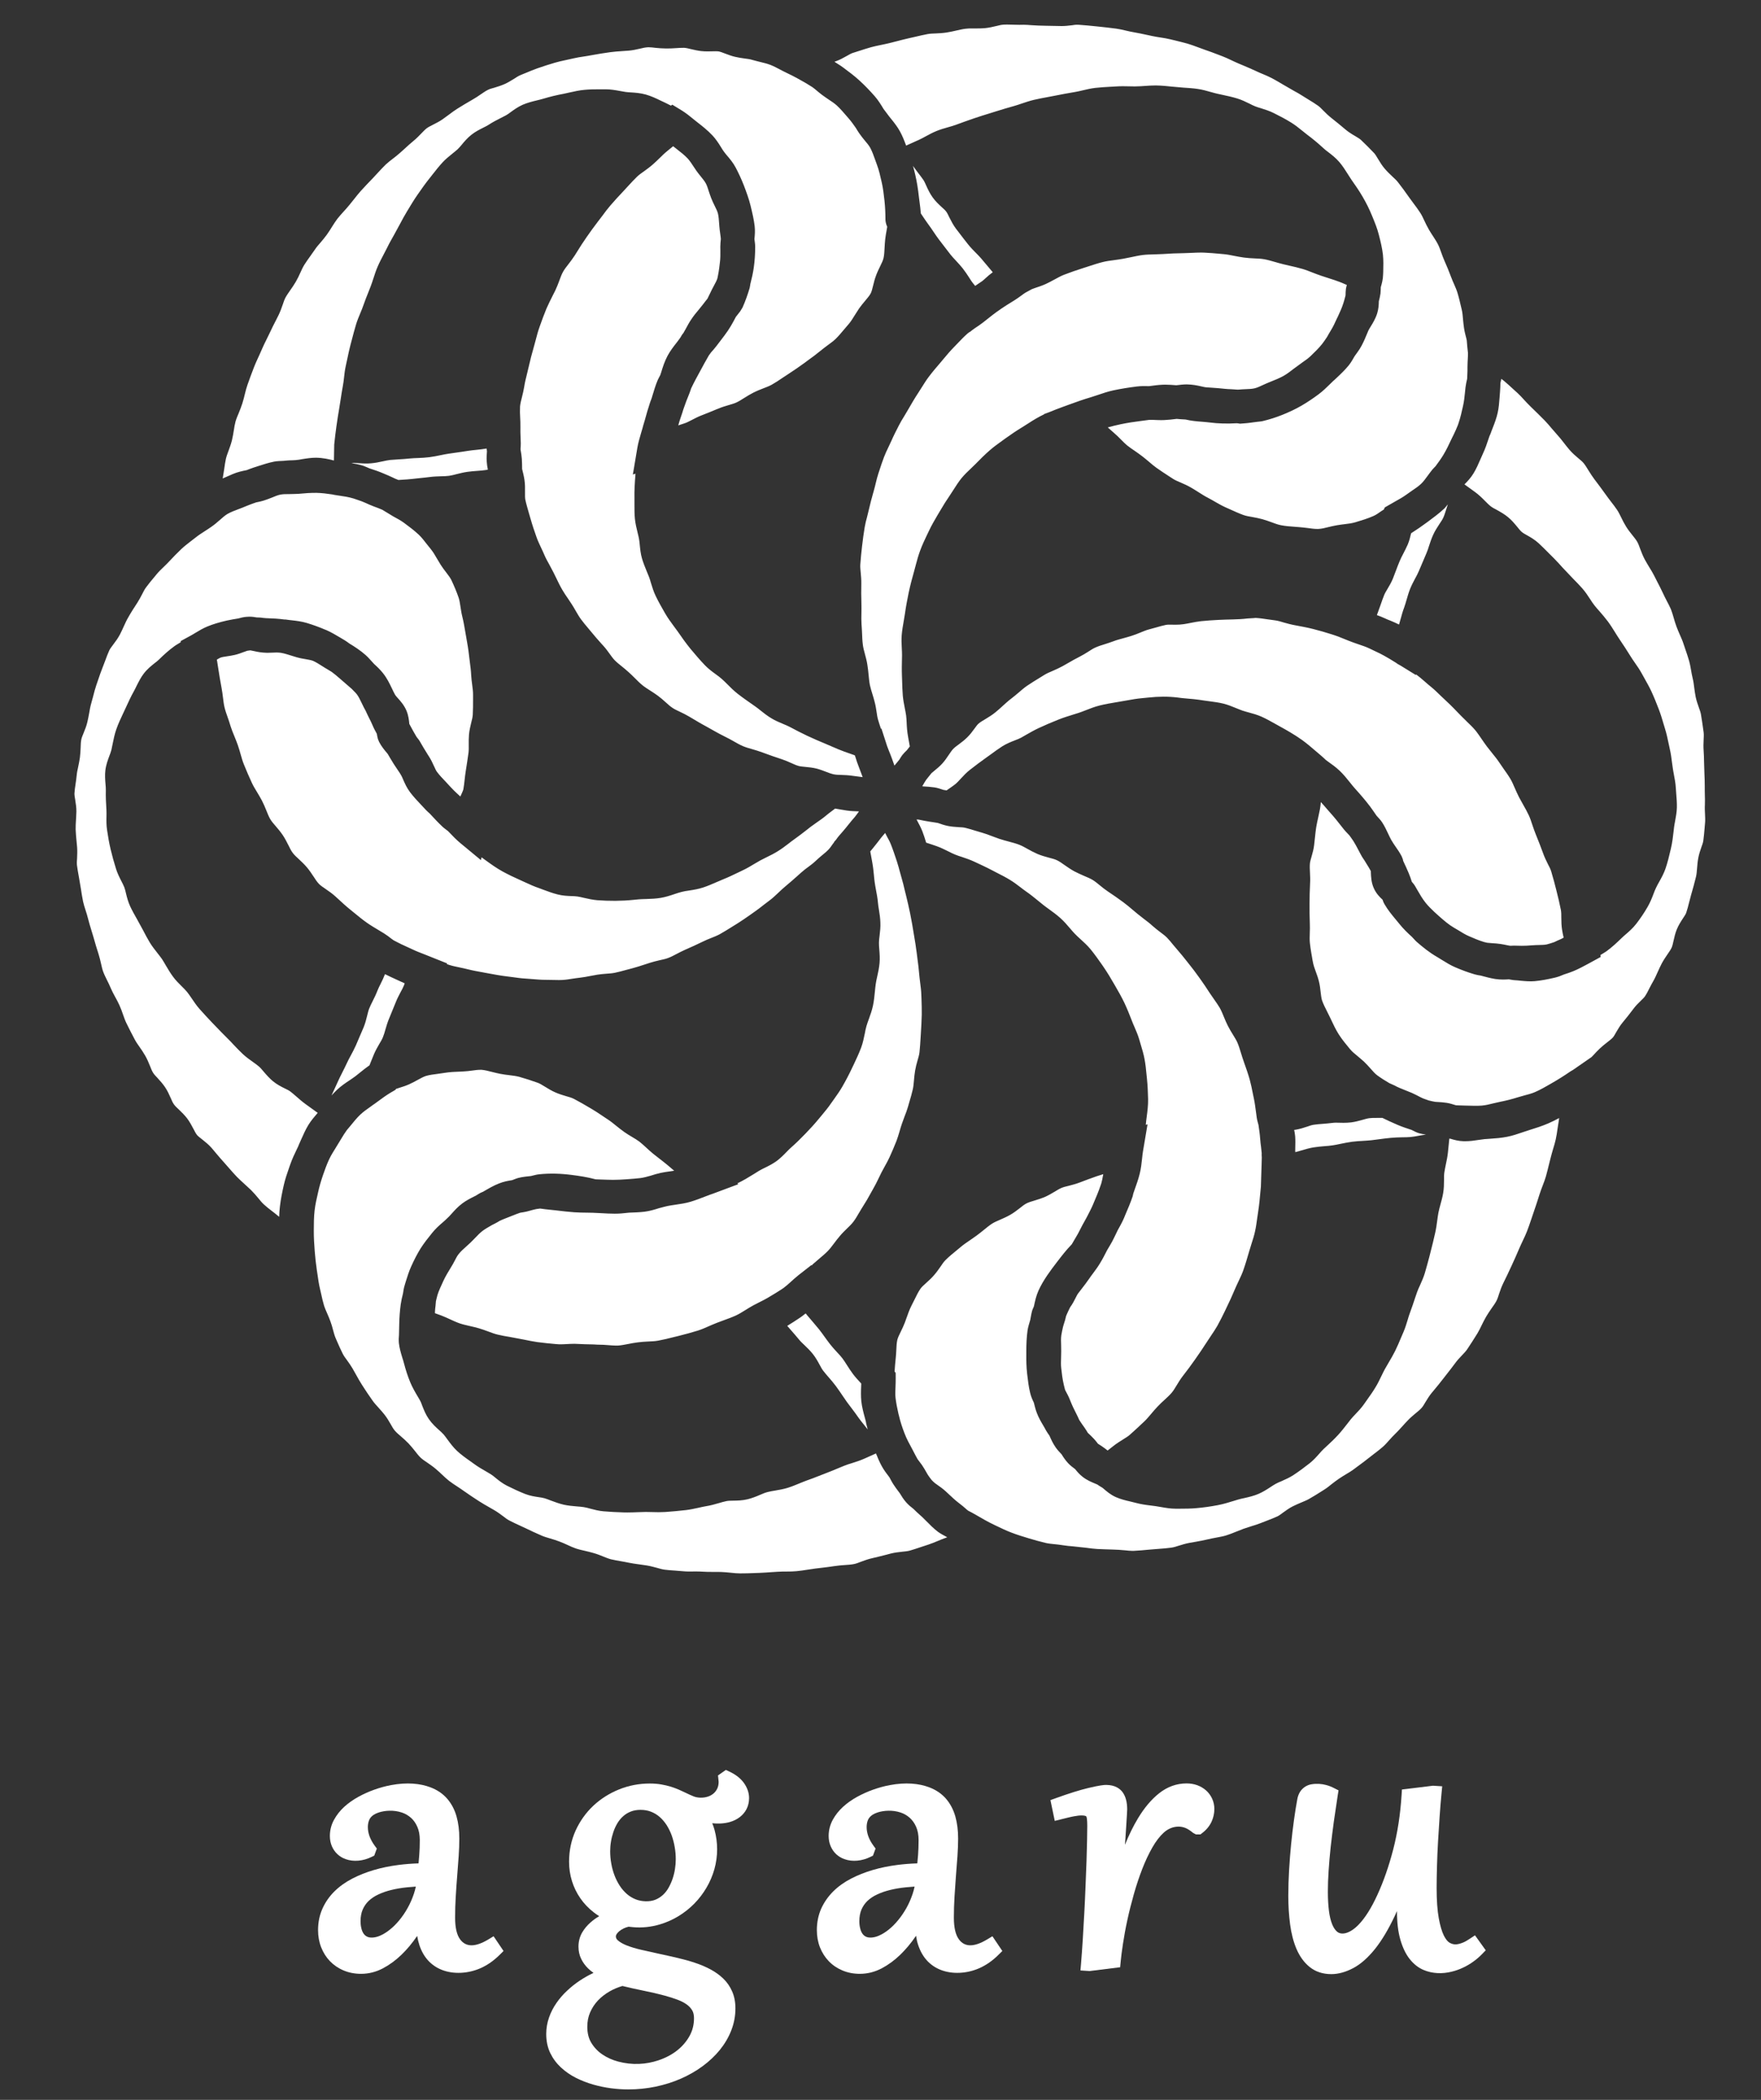 <?xml version="1.0" encoding="utf-8"?>
<!-- Generator: Adobe Illustrator 13.0.3, SVG Export Plug-In . SVG Version: 6.00 Build 14948)  -->
<!DOCTYPE svg PUBLIC "-//W3C//DTD SVG 1.1//EN" "http://www.w3.org/Graphics/SVG/1.1/DTD/svg11.dtd">
<svg version="1.1" id="レイヤー_1" xmlns="http://www.w3.org/2000/svg" xmlns:xlink="http://www.w3.org/1999/xlink" x="0px"
	 y="0px" width="130px" height="155px" viewBox="0 0 130 155" enable-background="new 0 0 130 155" xml:space="preserve">
<rect x="0" y="0" width="130" height="155" fill="#333333" stroke="none"/>
<g>
	<g>
		<path fill="#FFFFFF" d="M36.047,143.162c-0.939,0.562-1.641,0.591-2.08-0.007c-0.247-0.333-0.37-0.87-0.37-1.597
			c0-0.517,0.012-1.038,0.047-1.562c0.03-0.53,0.067-1.045,0.108-1.542c0.04-0.504,0.075-0.985,0.108-1.448
			c0.032-0.469,0.048-0.899,0.048-1.291c0-0.601-0.068-1.147-0.205-1.632c-0.143-0.507-0.376-0.948-0.692-1.312
			c-0.321-0.37-0.74-0.655-1.248-0.845c-0.747-0.279-1.711-0.38-2.898-0.157c-0.406,0.076-0.818,0.189-1.225,0.333
			c-0.403,0.143-0.803,0.322-1.183,0.531c-0.393,0.216-0.742,0.463-1.043,0.737c-0.309,0.282-0.562,0.604-0.753,0.953
			c-0.205,0.371-0.309,0.774-0.309,1.198c0,0.274,0.049,0.529,0.147,0.757c0.099,0.231,0.239,0.43,0.411,0.589
			c0.172,0.16,0.377,0.285,0.611,0.366c0.582,0.21,1.291,0.146,1.93-0.174l0.176-0.084l0.191-0.522l-0.156-0.212
			c-0.167-0.226-0.295-0.462-0.384-0.697c-0.081-0.229-0.122-0.454-0.122-0.676c0-0.177,0.029-0.345,0.085-0.492
			c0.049-0.13,0.127-0.242,0.245-0.34c0.125-0.105,0.299-0.192,0.521-0.262c0.402-0.123,1.042-0.191,1.666,0.021
			c0.245,0.083,0.468,0.213,0.663,0.384c0.192,0.168,0.348,0.39,0.468,0.659c0.124,0.274,0.186,0.608,0.186,0.995
			c0,0.399-0.013,0.763-0.04,1.094c-0.013,0.203-0.033,0.408-0.052,0.619c-0.504,0.015-1.002,0.054-1.486,0.117
			c-0.629,0.08-1.237,0.205-1.805,0.372c-0.573,0.168-1.112,0.382-1.602,0.636c-0.503,0.261-0.947,0.578-1.315,0.942
			c-0.375,0.37-0.671,0.796-0.883,1.267c-0.216,0.479-0.327,1.015-0.327,1.592c0,0.454,0.078,0.882,0.23,1.27
			c0.153,0.392,0.371,0.736,0.65,1.025c0.28,0.289,0.617,0.52,1.008,0.684c0.39,0.164,0.821,0.248,1.287,0.248
			c0.565,0,1.111-0.139,1.621-0.409c0.481-0.255,0.942-0.593,1.365-1.002c0.413-0.399,0.797-0.86,1.144-1.372
			c0.005-0.009,0.01-0.017,0.01-0.017c0.042,0.238,0.097,0.471,0.168,0.684c0.146,0.445,0.363,0.825,0.641,1.13
			c0.279,0.304,0.617,0.536,1.004,0.69c0.867,0.344,1.946,0.284,2.865-0.119c0.511-0.228,0.985-0.56,1.417-0.99l0.282-0.281
			l-0.734-1.088L36.047,143.162z M28.063,142.881c-0.383,0.168-0.763,0.184-0.981,0.065c-0.098-0.052-0.176-0.122-0.241-0.215
			c-0.074-0.11-0.126-0.237-0.163-0.385c-0.041-0.166-0.061-0.345-0.061-0.532c0-0.335,0.055-0.625,0.16-0.865
			c0.108-0.247,0.252-0.455,0.441-0.635c0.198-0.187,0.436-0.346,0.711-0.473c0.295-0.139,0.62-0.251,0.968-0.335
			c0.354-0.087,0.738-0.151,1.141-0.192c0.217-0.022,0.438-0.041,0.66-0.055c-0.04,0.184-0.088,0.363-0.148,0.541
			c-0.12,0.36-0.274,0.709-0.457,1.037c-0.179,0.324-0.387,0.628-0.614,0.904c-0.225,0.271-0.46,0.508-0.702,0.698
			C28.541,142.629,28.301,142.777,28.063,142.881z"/>
		<path fill="#FFFFFF" d="M53.837,130.766l-0.253-0.118l-0.58,0.406l0.047,0.466c0,0.189-0.032,0.354-0.098,0.496
			c-0.068,0.145-0.156,0.262-0.267,0.36c-0.116,0.102-0.253,0.181-0.406,0.234c-0.363,0.127-0.79,0.105-1.069-0.007
			c-0.197-0.08-0.4-0.171-0.615-0.277c-0.15-0.072-0.309-0.146-0.48-0.222c-0.182-0.078-0.379-0.152-0.596-0.22
			c-0.216-0.064-0.449-0.121-0.703-0.165c-0.26-0.046-0.545-0.068-0.848-0.068c-0.79,0-1.553,0.146-2.271,0.436
			c-0.711,0.288-1.349,0.691-1.894,1.2c-0.546,0.512-0.985,1.126-1.307,1.827c-0.322,0.709-0.487,1.485-0.487,2.313
			c0,0.493,0.071,0.973,0.214,1.426c0.14,0.455,0.348,0.881,0.617,1.268c0.268,0.39,0.601,0.737,0.988,1.038
			c0.13,0.102,0.264,0.195,0.406,0.284c-0.23,0.134-0.445,0.289-0.64,0.461c-0.249,0.217-0.457,0.468-0.621,0.747
			c-0.177,0.309-0.27,0.658-0.27,1.04c0,0.335,0.068,0.643,0.205,0.916c0.123,0.251,0.289,0.481,0.497,0.685
			c0.124,0.122,0.26,0.235,0.406,0.336l-0.014,0.009c-0.346,0.162-0.681,0.352-1.001,0.565c-0.326,0.216-0.639,0.466-0.928,0.738
			c-0.295,0.273-0.562,0.579-0.786,0.904c-0.23,0.33-0.417,0.689-0.549,1.069c-0.14,0.393-0.211,0.807-0.211,1.233
			c0,0.518,0.101,0.99,0.298,1.402c0.195,0.401,0.462,0.76,0.792,1.066c0.32,0.298,0.69,0.555,1.103,0.763
			c0.4,0.201,0.825,0.366,1.263,0.493c0.437,0.125,0.882,0.217,1.326,0.276c0.442,0.057,0.872,0.086,1.272,0.086
			c0.69,0,1.371-0.07,2.025-0.206c0.652-0.137,1.279-0.335,1.857-0.587c0.581-0.255,1.121-0.563,1.606-0.92
			c0.49-0.36,0.918-0.764,1.272-1.199c0.359-0.443,0.646-0.928,0.844-1.438c0.205-0.522,0.309-1.071,0.309-1.634
			c0-0.465-0.08-0.888-0.243-1.253c-0.157-0.362-0.38-0.685-0.663-0.953c-0.268-0.26-0.591-0.487-0.955-0.682
			c-0.348-0.184-0.729-0.346-1.135-0.479c-0.393-0.131-0.814-0.249-1.25-0.35c-0.428-0.102-0.861-0.197-1.295-0.29
			c-0.479-0.104-0.94-0.207-1.383-0.308c-0.422-0.097-0.791-0.209-1.1-0.33c-0.281-0.111-0.502-0.24-0.661-0.379
			c-0.098-0.09-0.14-0.176-0.14-0.293c0-0.043,0.016-0.091,0.042-0.141c0.046-0.077,0.107-0.151,0.192-0.224
			c0.095-0.082,0.209-0.155,0.338-0.217c0.11-0.052,0.233-0.096,0.366-0.128c0.11,0.014,0.218,0.025,0.319,0.033
			c0.662,0.065,1.355-0.015,1.982-0.2c0.487-0.144,0.954-0.349,1.383-0.612c0.426-0.26,0.82-0.571,1.17-0.926
			c0.345-0.353,0.646-0.747,0.896-1.173c0.251-0.426,0.445-0.881,0.582-1.357c0.134-0.481,0.205-0.979,0.205-1.478
			c0-0.481-0.064-0.964-0.191-1.432c-0.047-0.165-0.102-0.33-0.169-0.494c0.472,0.054,0.913,0.021,1.298-0.088
			c0.277-0.081,0.521-0.2,0.728-0.359c0.216-0.163,0.389-0.368,0.509-0.605c0.121-0.239,0.183-0.51,0.183-0.806
			c0-0.38-0.127-0.754-0.379-1.111C54.676,131.273,54.311,130.986,53.837,130.766z M46.936,140.204
			c-0.244-0.097-0.465-0.229-0.656-0.396c-0.199-0.172-0.377-0.377-0.529-0.61c-0.156-0.242-0.288-0.501-0.391-0.777
			c-0.104-0.275-0.186-0.57-0.237-0.874c-0.055-0.303-0.079-0.604-0.079-0.896c0-0.223,0.017-0.461,0.058-0.706
			c0.038-0.242,0.1-0.485,0.181-0.725c0.078-0.232,0.182-0.451,0.303-0.654c0.117-0.19,0.26-0.362,0.426-0.509
			c0.162-0.143,0.344-0.255,0.559-0.338c0.205-0.081,0.445-0.124,0.711-0.124c0.291,0,0.557,0.048,0.787,0.141
			c0.237,0.094,0.449,0.224,0.633,0.387c0.192,0.167,0.361,0.368,0.512,0.599c0.148,0.235,0.275,0.492,0.373,0.763
			c0.098,0.279,0.175,0.571,0.223,0.871c0.053,0.296,0.076,0.596,0.076,0.888c0,0.23-0.019,0.474-0.059,0.722
			c-0.037,0.245-0.098,0.489-0.18,0.729c-0.079,0.23-0.182,0.457-0.303,0.669c-0.112,0.195-0.252,0.371-0.412,0.516
			c-0.158,0.143-0.336,0.258-0.539,0.343C47.969,140.4,47.377,140.376,46.936,140.204z M43.653,150.795
			c-0.198-0.325-0.298-0.725-0.298-1.186c0-0.385,0.068-0.741,0.208-1.062c0.143-0.33,0.338-0.625,0.579-0.881
			c0.25-0.263,0.542-0.488,0.867-0.674c0.295-0.169,0.615-0.302,0.939-0.396c0.543,0.132,1.074,0.25,1.591,0.354
			c0.537,0.106,1.048,0.228,1.529,0.357c0.351,0.095,0.672,0.198,0.966,0.309c0.262,0.099,0.49,0.219,0.678,0.357
			c0.17,0.127,0.299,0.268,0.394,0.434c0.085,0.148,0.126,0.34,0.126,0.564c0,0.479-0.104,0.905-0.324,1.306
			c-0.224,0.41-0.537,0.773-0.92,1.076c-0.391,0.309-0.854,0.553-1.381,0.73c-0.913,0.306-1.93,0.369-2.975,0.091
			c-0.428-0.114-0.817-0.29-1.162-0.523C44.137,151.426,43.861,151.136,43.653,150.795z"/>
		<path fill="#FFFFFF" d="M72.868,143.162c-0.938,0.562-1.641,0.591-2.079-0.007c-0.247-0.333-0.373-0.87-0.373-1.597
			c0-0.517,0.016-1.038,0.048-1.562c0.032-0.53,0.068-1.045,0.106-1.542c0.043-0.504,0.078-0.985,0.111-1.448
			c0.032-0.469,0.049-0.901,0.049-1.291c0-0.601-0.068-1.147-0.205-1.632c-0.145-0.507-0.377-0.948-0.691-1.312
			c-0.322-0.37-0.742-0.655-1.248-0.845c-0.747-0.279-1.713-0.38-2.898-0.157c-0.409,0.076-0.822,0.189-1.226,0.333
			c-0.405,0.143-0.802,0.322-1.186,0.531c-0.39,0.216-0.741,0.463-1.04,0.737c-0.311,0.282-0.564,0.604-0.757,0.953
			c-0.201,0.371-0.306,0.774-0.306,1.198c0,0.274,0.049,0.529,0.148,0.757c0.1,0.231,0.235,0.43,0.408,0.589
			c0.174,0.16,0.379,0.285,0.613,0.366c0.581,0.21,1.287,0.146,1.931-0.174l0.171-0.084l0.192-0.522l-0.154-0.212
			c-0.167-0.226-0.298-0.462-0.382-0.697c-0.081-0.229-0.123-0.454-0.123-0.676c0-0.177,0.029-0.345,0.084-0.492
			c0.049-0.13,0.131-0.242,0.247-0.34c0.123-0.105,0.299-0.192,0.517-0.262c0.406-0.123,1.046-0.191,1.67,0.021
			c0.244,0.083,0.469,0.213,0.66,0.384c0.191,0.168,0.351,0.39,0.471,0.659c0.123,0.274,0.186,0.608,0.186,0.995
			c0,0.399-0.014,0.763-0.039,1.094c-0.016,0.203-0.032,0.408-0.056,0.619c-0.501,0.015-1.001,0.054-1.484,0.117
			c-0.627,0.08-1.235,0.205-1.805,0.372c-0.571,0.168-1.11,0.382-1.601,0.636c-0.505,0.261-0.949,0.578-1.314,0.942
			c-0.375,0.37-0.671,0.796-0.887,1.267c-0.213,0.479-0.324,1.015-0.324,1.592c0,0.454,0.077,0.882,0.228,1.27
			c0.156,0.392,0.374,0.736,0.653,1.025c0.278,0.289,0.617,0.52,1.008,0.684c0.39,0.164,0.822,0.248,1.283,0.248
			c0.564,0,1.114-0.139,1.625-0.409c0.48-0.255,0.939-0.593,1.364-1.002c0.409-0.399,0.796-0.86,1.143-1.372
			c0,0,0.011-0.017,0.019-0.024c0.035,0.246,0.087,0.479,0.16,0.691c0.148,0.445,0.365,0.825,0.642,1.13
			c0.278,0.304,0.617,0.536,1.004,0.69c0.864,0.344,1.946,0.284,2.862-0.119c0.512-0.228,0.988-0.56,1.417-0.99l0.284-0.281
			l-0.732-1.088L72.868,143.162z M64.881,142.881c-0.379,0.168-0.761,0.184-0.979,0.065c-0.096-0.052-0.174-0.122-0.239-0.215
			c-0.075-0.11-0.127-0.237-0.163-0.385c-0.042-0.166-0.062-0.345-0.062-0.532c0-0.335,0.056-0.625,0.159-0.865
			c0.109-0.247,0.254-0.455,0.441-0.635c0.199-0.187,0.436-0.346,0.713-0.473c0.295-0.139,0.621-0.251,0.968-0.335
			c0.352-0.087,0.734-0.151,1.14-0.192c0.219-0.022,0.439-0.041,0.658-0.055c-0.039,0.184-0.085,0.363-0.146,0.541
			c-0.121,0.36-0.273,0.709-0.455,1.037c-0.184,0.324-0.387,0.628-0.617,0.904c-0.222,0.271-0.459,0.508-0.699,0.698
			C65.363,142.629,65.122,142.777,64.881,142.881z"/>
		<path fill="#FFFFFF" d="M89.037,132.163c-0.186-0.165-0.404-0.295-0.653-0.387c-0.245-0.088-0.51-0.133-0.786-0.133
			c-0.734,0-1.417,0.244-2.027,0.726c-0.567,0.449-1.092,1.067-1.557,1.84c-0.348,0.572-0.672,1.232-0.968,1.968
			c0.009-0.118,0.017-0.231,0.025-0.344c0.029-0.419,0.056-0.786,0.073-1.104l0.047-0.771c0.015-0.213,0.02-0.343,0.02-0.387
			c0-0.55-0.113-0.972-0.343-1.285c-0.18-0.241-0.537-0.531-1.214-0.531c-0.156,0-0.463,0.024-1.319,0.228
			c-0.614,0.146-1.419,0.398-2.394,0.75l-0.395,0.144l0.319,1.531l1.036-0.255c0.149-0.037,0.285-0.064,0.403-0.085
			c0.116-0.021,0.222-0.039,0.315-0.049c0.277-0.027,0.483-0.005,0.568,0.049c0.016,0.032,0.042,0.091,0.055,0.202
			c0.015,0.143,0.023,0.309,0.023,0.503c0,0.26-0.006,0.612-0.014,1.061c-0.01,0.45-0.024,0.961-0.041,1.527l-0.072,1.844
			c-0.025,0.657-0.055,1.317-0.091,1.985c-0.034,0.669-0.072,1.328-0.114,1.976c-0.039,0.646-0.085,1.242-0.129,1.791l-0.043,0.493
			l0.682,0.043l2.249-0.28l0.036-0.39c0.032-0.366,0.094-0.825,0.176-1.367c0.084-0.55,0.191-1.137,0.324-1.745
			c0.133-0.612,0.295-1.254,0.481-1.911c0.184-0.646,0.392-1.271,0.62-1.856c0.225-0.577,0.477-1.112,0.747-1.584
			c0.257-0.449,0.536-0.812,0.829-1.079c0.158-0.146,0.338-0.26,0.523-0.335c0.357-0.145,0.747-0.152,1.081-0.015
			c0.173,0.07,0.361,0.193,0.567,0.363l0.206,0.113h0.339l0.129-0.101c0.307-0.231,0.533-0.508,0.682-0.819
			c0.143-0.306,0.215-0.627,0.215-0.958c0-0.273-0.058-0.533-0.168-0.769C89.371,132.53,89.223,132.329,89.037,132.163z"/>
		<path fill="#FFFFFF" d="M108.887,142.856l-0.389,0.257c-0.065,0.042-0.144,0.091-0.234,0.146c-0.078,0.047-0.162,0.09-0.252,0.128
			c-0.1,0.041-0.199,0.075-0.311,0.105c-0.225,0.059-0.455,0.049-0.698-0.095c-0.14-0.081-0.279-0.258-0.41-0.512
			c-0.152-0.303-0.279-0.734-0.38-1.289c-0.104-0.567-0.159-1.317-0.159-2.231c0-0.493,0.011-1.034,0.027-1.621
			c0.016-0.588,0.041-1.187,0.077-1.801c0.035-0.616,0.074-1.23,0.117-1.848c0.041-0.612,0.09-1.193,0.143-1.74l0.049-0.499
			l-0.686-0.042l-2.288,0.28l-0.025,0.401c-0.091,1.437-0.3,2.792-0.621,4.03s-0.715,2.368-1.173,3.36
			c-0.441,0.964-0.909,1.702-1.385,2.19c-0.626,0.646-1.248,0.797-1.586,0.511c-0.141-0.122-0.263-0.304-0.359-0.541
			c-0.111-0.274-0.192-0.612-0.241-1.006c-0.052-0.418-0.078-0.887-0.078-1.396c0-0.484,0.017-1.004,0.056-1.562
			c0.037-0.562,0.088-1.145,0.152-1.75c0.069-0.607,0.146-1.234,0.234-1.878c0.091-0.646,0.188-1.297,0.289-1.947l0.057-0.349
			l-0.312-0.159c-0.198-0.104-0.4-0.183-0.602-0.236c-0.324-0.09-0.705-0.116-1.072-0.056c-0.17,0.028-0.322,0.085-0.459,0.167
			c-0.148,0.092-0.277,0.215-0.385,0.374c-0.102,0.154-0.178,0.348-0.216,0.571c-0.083,0.446-0.165,0.955-0.243,1.521
			c-0.078,0.567-0.15,1.164-0.212,1.788c-0.062,0.623-0.11,1.259-0.149,1.907c-0.037,0.637-0.059,1.276-0.059,1.904
			c0,0.739,0.046,1.447,0.132,2.103c0.089,0.682,0.249,1.293,0.47,1.816c0.237,0.554,0.562,1.004,0.967,1.331
			c0.434,0.354,0.975,0.533,1.606,0.533c0.52,0,1.063-0.151,1.618-0.444c0.547-0.288,1.086-0.764,1.61-1.417
			c0.505-0.631,1.002-1.466,1.479-2.482c0.047-0.103,0.095-0.206,0.141-0.313v0.008c0,0.839,0.081,1.521,0.246,2.092
			c0.166,0.582,0.396,1.063,0.68,1.427c0.299,0.381,0.646,0.657,1.037,0.822c0.662,0.279,1.394,0.296,2.072,0.127
			c0.293-0.07,0.577-0.171,0.842-0.298c0.266-0.124,0.52-0.273,0.754-0.443c0.237-0.168,0.451-0.354,0.641-0.549l0.281-0.289
			L108.887,142.856z"/>
	</g>
	<g>
		<path fill="#FFFFFF" d="M115.201,69.332c-0.16,0.065-0.312,0.139-0.469,0.213c-0.182,0.056-0.357,0.123-0.541,0.166
			c-0.185,0.041-0.376,0.038-0.566,0.044c-0.191,0.005-0.381,0.011-0.568,0.027c-0.24,0.023-0.479,0.032-0.722,0.032l-0.568-0.012
			c-0.091,0-0.182,0.007-0.276,0.011c-0.049-0.013-0.101-0.016-0.156-0.026c-0.179-0.038-0.36-0.076-0.547-0.105
			c-0.213-0.033-0.431-0.049-0.652-0.062c-0.123-0.008-0.24-0.017-0.35-0.03c-0.07-0.02-0.144-0.031-0.216-0.051
			c-0.393-0.113-0.77-0.281-1.147-0.443c-0.25-0.108-0.48-0.253-0.717-0.398l-0.371-0.219c-0.387-0.223-0.73-0.525-1.099-0.847
			c-0.126-0.108-0.239-0.215-0.354-0.321c-0.22-0.215-0.444-0.423-0.637-0.667c-0.254-0.314-0.447-0.66-0.652-1.013l-0.119-0.208
			c-0.076-0.13-0.164-0.23-0.25-0.333c-0.069-0.215-0.142-0.431-0.229-0.633c-0.131-0.314-0.271-0.615-0.412-0.913
			c-0.01-0.04-0.01-0.078-0.023-0.118l-0.088-0.22c-0.141-0.271-0.318-0.525-0.494-0.777c-0.049-0.066-0.088-0.134-0.133-0.199
			c-0.049-0.076-0.098-0.154-0.141-0.23c-0.084-0.148-0.152-0.301-0.225-0.453c-0.135-0.289-0.271-0.575-0.443-0.838
			c-0.117-0.182-0.271-0.336-0.417-0.498c-0.155-0.224-0.309-0.454-0.471-0.672c-0.357-0.471-0.737-0.91-1.121-1.334
			c-0.133-0.146-0.255-0.303-0.376-0.455c-0.241-0.302-0.482-0.598-0.758-0.86c-0.276-0.259-0.574-0.477-0.877-0.689
			c-0.048-0.032-0.092-0.068-0.137-0.101c-0.107-0.097-0.212-0.202-0.321-0.294l-0.43-0.366c-0.338-0.292-0.677-0.582-1.034-0.836
			c-0.568-0.403-1.162-0.736-1.672-1.016l-0.328-0.183c-0.322-0.18-0.645-0.361-0.975-0.508c-0.309-0.135-0.633-0.228-0.96-0.315
			c-0.149-0.042-0.302-0.081-0.452-0.133c-0.146-0.051-0.287-0.111-0.434-0.17c-0.311-0.13-0.625-0.255-0.949-0.338
			c-0.342-0.084-0.689-0.133-1.04-0.177l-0.419-0.057c-0.481-0.079-0.969-0.127-1.462-0.165c-0.15-0.012-0.303-0.032-0.454-0.053
			c-0.713-0.089-1.44-0.08-2.168,0l-0.463,0.045c-0.391,0.034-0.785,0.104-1.18,0.176l-0.668,0.115
			c-0.439,0.073-0.881,0.147-1.316,0.257c-0.34,0.087-0.669,0.213-1.001,0.344c-0.169,0.065-0.336,0.133-0.51,0.19l-0.427,0.134
			c-0.359,0.11-0.723,0.224-1.085,0.369c-0.479,0.192-0.964,0.395-1.452,0.623c-0.324,0.153-0.637,0.33-0.955,0.512l-0.357,0.205
			c-0.137,0.073-0.285,0.127-0.432,0.184c-0.319,0.122-0.637,0.255-0.93,0.437c-0.288,0.183-0.569,0.387-0.852,0.596l-0.367,0.263
			c-0.393,0.278-0.786,0.576-1.184,0.886c-0.248,0.191-0.467,0.424-0.687,0.664c-0.119,0.127-0.232,0.258-0.366,0.371
			c-0.133,0.111-0.279,0.211-0.425,0.312c-0.081,0.055-0.163,0.11-0.243,0.169c-0.074-0.012-0.15-0.021-0.222-0.032
			c-0.228-0.074-0.452-0.155-0.683-0.188c-0.273-0.04-0.552-0.057-0.833-0.073c-0.021-0.003-0.041-0.008-0.06-0.011
			c0.057-0.095,0.113-0.189,0.167-0.285c0.038-0.066,0.081-0.125,0.12-0.19l0.392-0.49c0.055-0.047,0.114-0.095,0.171-0.144
			c0.229-0.183,0.446-0.368,0.635-0.576c0.182-0.203,0.338-0.429,0.49-0.658c0.098-0.14,0.188-0.284,0.303-0.408
			c0.123-0.128,0.27-0.229,0.412-0.336c0.215-0.159,0.425-0.321,0.611-0.504c0.209-0.199,0.387-0.433,0.559-0.671
			c0.105-0.146,0.205-0.281,0.283-0.351c0.152-0.135,0.331-0.231,0.504-0.336c0.266-0.161,0.529-0.323,0.764-0.518
			c0.191-0.155,0.37-0.317,0.552-0.485c0.194-0.174,0.384-0.351,0.592-0.507c0.201-0.154,0.396-0.318,0.591-0.483
			c0.189-0.165,0.381-0.329,0.582-0.468c0.303-0.207,0.611-0.396,0.92-0.584l0.359-0.222c0.195-0.122,0.414-0.211,0.625-0.302
			c0.25-0.108,0.498-0.221,0.734-0.351l0.441-0.25c0.257-0.148,0.511-0.295,0.776-0.426c0.235-0.117,0.462-0.257,0.683-0.396
			c0.172-0.11,0.338-0.223,0.523-0.303c0.228-0.101,0.467-0.176,0.701-0.247c0.205-0.066,0.41-0.133,0.615-0.209
			c0.237-0.093,0.486-0.156,0.733-0.224c0.198-0.055,0.394-0.108,0.588-0.17c0.234-0.073,0.464-0.163,0.692-0.258
			c0.199-0.081,0.4-0.166,0.605-0.222l0.545-0.149c0.24-0.067,0.479-0.138,0.722-0.188c0.071-0.015,0.182-0.017,0.255-0.017
			l0.445,0.005c0.207,0,0.412-0.01,0.612-0.041c0.188-0.029,0.377-0.066,0.562-0.103c0.239-0.044,0.474-0.093,0.715-0.118
			c0.432-0.045,0.86-0.071,1.29-0.094c0.715-0.04,1.426-0.017,2.131-0.104c0.182-0.02,0.394-0.015,0.608-0.042
			c0.299,0.017,0.593,0.06,0.884,0.104l0.552,0.076c0.218,0.028,0.43,0.094,0.638,0.158c0.253,0.071,0.507,0.143,0.894,0.215
			c0.431,0.081,0.854,0.157,1.271,0.263c0.465,0.121,0.922,0.246,1.374,0.393l0.241,0.08c0.078,0.024,0.152,0.054,0.227,0.079
			l0.812,0.325c0.221,0.09,0.455,0.17,0.692,0.251c0.289,0.099,0.583,0.194,0.839,0.321l0.406,0.195
			c0.22,0.102,0.438,0.204,0.649,0.325c0.272,0.149,0.545,0.314,0.874,0.52c0.045,0.032,0.09,0.068,0.139,0.098
			c0.065,0.04,0.135,0.074,0.202,0.111l1.134,0.7l0.017-0.045c0.218,0.159,0.425,0.338,0.63,0.517
			c0.166,0.146,0.332,0.292,0.501,0.425c0.23,0.189,0.444,0.397,0.659,0.608c0.146,0.14,0.292,0.282,0.443,0.419
			c0.354,0.326,0.689,0.677,1.064,1.066c0.15,0.155,0.303,0.305,0.459,0.455c0.207,0.199,0.415,0.398,0.604,0.618
			c0.168,0.203,0.318,0.427,0.469,0.646c0.129,0.189,0.26,0.38,0.399,0.565c0.125,0.162,0.253,0.325,0.383,0.485
			c0.182,0.223,0.364,0.449,0.526,0.69l0.312,0.455c0.182,0.256,0.364,0.511,0.526,0.784c0.12,0.206,0.214,0.431,0.312,0.655
			c0.104,0.234,0.207,0.471,0.325,0.698c0.098,0.184,0.201,0.367,0.306,0.553c0.143,0.25,0.282,0.502,0.407,0.768
			c0.103,0.22,0.177,0.454,0.255,0.689c0.082,0.242,0.164,0.484,0.261,0.721c0.185,0.46,0.372,0.922,0.541,1.396
			c0.093,0.267,0.22,0.522,0.345,0.779c0.095,0.181,0.192,0.359,0.251,0.556c0.136,0.464,0.269,0.935,0.383,1.407
			c0.118,0.47,0.234,0.947,0.329,1.428c0.035,0.188,0.032,0.383,0.032,0.576c0.003,0.301,0.009,0.599,0.056,0.89
			c0.029,0.193,0.071,0.387,0.117,0.582C115.357,69.251,115.28,69.302,115.201,69.332z M34.743,91.712l0.004-0.001v-0.002
			c0.117-0.111,0.227-0.228,0.341-0.345c0.172-0.178,0.344-0.361,0.542-0.511c0.214-0.157,0.455-0.29,0.692-0.428
			c0.13-0.065,0.263-0.13,0.39-0.203l0.173-0.103c0.162-0.075,0.325-0.146,0.487-0.206l0.698-0.275
			c0.107-0.046,0.221-0.078,0.331-0.12c0.167-0.026,0.332-0.054,0.495-0.091c0.16-0.039,0.314-0.084,0.473-0.128
			c0.068-0.021,0.14-0.028,0.208-0.049c0.081-0.008,0.16-0.026,0.24-0.034l0.052-0.007c0.271,0.042,0.536,0.068,0.803,0.096
			l0.375,0.039c0.457,0.057,0.906,0.107,1.354,0.14c0.319,0.022,0.63,0.026,0.942,0.029l0.414,0.008
			c0.211,0.006,0.425,0.02,0.636,0.03c0.329,0.019,0.657,0.037,0.983,0.037l0.268-0.005c0.271-0.008,0.53-0.049,0.797-0.07
			c0.38-0.016,0.764-0.024,1.135-0.07c0.373-0.046,0.734-0.152,1.088-0.266c0.022-0.007,0.049-0.01,0.071-0.017
			c0.179-0.047,0.357-0.097,0.536-0.137c0.191-0.04,0.387-0.065,0.582-0.095c0.381-0.055,0.762-0.111,1.125-0.22
			c0.398-0.121,0.788-0.271,1.175-0.422l0.251-0.095c0.078-0.027,0.162-0.052,0.235-0.082l1.863-0.695l-0.068-0.064
			c0.427-0.203,0.829-0.446,1.229-0.695l0.368-0.23c0.133-0.081,0.276-0.149,0.418-0.219c0.303-0.147,0.602-0.301,0.871-0.495
			c0.27-0.2,0.514-0.438,0.747-0.681c0.107-0.112,0.215-0.224,0.331-0.324c0.372-0.324,0.715-0.67,1.057-1.021
			c0.341-0.352,0.669-0.709,0.984-1.091l0.22-0.265c0.238-0.286,0.479-0.574,0.69-0.886l0.223-0.313
			c0.207-0.292,0.418-0.588,0.6-0.903c0.266-0.464,0.52-0.942,0.747-1.433l0.114-0.235c0.191-0.406,0.383-0.817,0.541-1.238
			c0.121-0.331,0.196-0.685,0.268-1.038c0.035-0.178,0.064-0.356,0.117-0.529c0.049-0.173,0.11-0.339,0.172-0.507
			c0.12-0.334,0.242-0.67,0.314-1.021c0.072-0.338,0.107-0.687,0.141-1.036c0.016-0.184,0.035-0.367,0.061-0.547
			c0.023-0.179,0.066-0.357,0.105-0.538c0.078-0.338,0.148-0.679,0.178-1.028c0.029-0.324,0.008-0.66-0.02-0.996
			c-0.013-0.168-0.029-0.339-0.025-0.508c0-0.163,0.025-0.326,0.045-0.491c0.04-0.331,0.076-0.666,0.059-0.999
			c-0.01-0.311-0.055-0.622-0.107-0.936c-0.029-0.179-0.059-0.359-0.074-0.544c-0.025-0.301-0.084-0.601-0.14-0.903
			c-0.032-0.18-0.069-0.363-0.095-0.556c-0.025-0.173-0.042-0.349-0.057-0.525c-0.03-0.311-0.062-0.622-0.132-1.006
			c-0.044-0.25-0.091-0.507-0.14-0.764c0.188-0.228,0.377-0.46,0.559-0.695c0.082-0.103,0.16-0.211,0.241-0.314
			c0.051-0.059,0.097-0.121,0.149-0.178s0.102-0.118,0.152-0.177c0.049,0.093,0.088,0.189,0.141,0.281
			c0.094,0.172,0.191,0.342,0.264,0.523c0.171,0.427,0.317,0.865,0.457,1.29l0.01,0.033c0.078,0.239,0.145,0.481,0.207,0.72
			l0.144,0.516c0.085,0.282,0.153,0.57,0.219,0.856l0.104,0.419c0.107,0.428,0.202,0.854,0.291,1.278
			c0.102,0.497,0.187,0.993,0.281,1.572c0.081,0.476,0.159,0.941,0.216,1.412l0.053,0.428c0.047,0.357,0.096,0.712,0.121,1.069
			c0.02,0.24,0.053,0.48,0.082,0.718c0.032,0.262,0.068,0.521,0.076,0.783l0.014,0.345c0.012,0.39,0.026,0.776,0.02,1.161
			c-0.01,0.47-0.037,0.934-0.066,1.396l-0.021,0.34c-0.021,0.352-0.043,0.705-0.081,1.052c-0.022,0.194-0.081,0.387-0.136,0.576
			c-0.075,0.258-0.143,0.518-0.186,0.772c-0.041,0.241-0.065,0.486-0.086,0.73c-0.02,0.219-0.037,0.438-0.083,0.646
			c-0.065,0.299-0.153,0.588-0.237,0.877l-0.133,0.459c-0.062,0.221-0.146,0.432-0.228,0.642c-0.075,0.196-0.146,0.39-0.212,0.583
			c-0.062,0.185-0.12,0.373-0.172,0.561c-0.068,0.229-0.137,0.46-0.222,0.687c-0.155,0.403-0.331,0.795-0.507,1.193
			c-0.098,0.22-0.216,0.429-0.33,0.637c-0.095,0.167-0.186,0.335-0.275,0.507l-0.209,0.429c-0.118,0.244-0.234,0.485-0.371,0.721
			l-0.257,0.459c-0.149,0.27-0.298,0.539-0.465,0.791c-0.126,0.195-0.243,0.396-0.363,0.596c-0.127,0.219-0.252,0.436-0.4,0.631
			c-0.136,0.183-0.302,0.338-0.463,0.495c-0.184,0.179-0.368,0.359-0.53,0.552c-0.156,0.179-0.3,0.37-0.441,0.558
			c-0.15,0.195-0.293,0.393-0.461,0.566c-0.199,0.203-0.419,0.387-0.637,0.57c-0.147,0.127-0.298,0.252-0.444,0.382
			c-0.038,0.037-0.077,0.078-0.116,0.113l-0.02-0.024l-0.952,0.744c-0.208,0.165-0.415,0.352-0.62,0.541
			c-0.154,0.141-0.309,0.271-0.469,0.394l-0.165,0.112c-0.275,0.182-0.556,0.35-0.835,0.516l-0.17,0.102
			c-0.188,0.111-0.383,0.209-0.578,0.307l-0.468,0.24c-0.214,0.116-0.423,0.244-0.63,0.374c-0.221,0.137-0.44,0.275-0.68,0.387
			c-0.295,0.135-0.604,0.247-0.913,0.359l-0.49,0.183c-0.208,0.081-0.413,0.171-0.618,0.259c-0.256,0.114-0.515,0.229-0.777,0.311
			c-0.482,0.151-0.97,0.281-1.458,0.403l-0.354,0.086c-0.37,0.094-0.744,0.187-1.123,0.256c-0.238,0.043-0.483,0.055-0.727,0.064
			c-0.256,0.012-0.51,0.028-0.759,0.06c-0.25,0.03-0.501,0.076-0.75,0.127c-0.242,0.045-0.486,0.096-0.723,0.112l-0.135,0.003
			c-0.184,0-0.366-0.017-0.552-0.03c-0.247-0.02-0.49-0.04-0.861-0.04c-0.351-0.028-0.601-0.017-0.903-0.03l-0.764-0.032
			c-0.198,0-0.393,0.01-0.588,0.021c-0.156,0.009-0.311,0.017-0.465,0.017c-0.078,0-0.152-0.002-0.344-0.019
			c-0.455-0.041-0.917-0.086-1.377-0.148c-0.303-0.043-0.604-0.106-0.91-0.169l-1.068-0.202c-0.31-0.052-0.622-0.104-0.931-0.179
			c-0.228-0.054-0.448-0.139-0.669-0.222c-0.238-0.087-0.471-0.171-0.712-0.243c-0.23-0.066-0.465-0.122-0.698-0.174
			c-0.241-0.055-0.481-0.108-0.718-0.188c-0.231-0.079-0.452-0.183-0.676-0.285c-0.221-0.103-0.444-0.203-0.673-0.293
			c-0.158-0.06-0.323-0.118-0.483-0.176c0.006-0.099,0.003-0.197,0.016-0.298c0.022-0.161,0.036-0.324,0.049-0.484
			c0.003-0.034,0.006-0.065,0.008-0.1c0.041-0.152,0.069-0.308,0.114-0.458c0.096-0.313,0.237-0.604,0.437-1.043
			c0.157-0.342,0.352-0.659,0.552-0.988c0.104-0.162,0.195-0.333,0.287-0.505c0.087-0.169,0.171-0.343,0.295-0.495
			c0.159-0.202,0.357-0.371,0.549-0.546l0.328-0.3L34.743,91.712z M18.482,48.006c0.076,0.012,0.177,0.032,0.271,0.055
			c0.27,0.062,0.543,0.115,0.972,0.127c0.146,0,0.292-0.008,0.442-0.014l0.27-0.01c0.095,0.01,0.188,0.007,0.282,0.021
			c0.276,0.045,0.54,0.133,0.81,0.217l0.366,0.112c0.225,0.066,0.458,0.109,0.696,0.147c0.198,0.035,0.384,0.068,0.497,0.113
			l0.024,0.009c0.221,0.097,0.424,0.229,0.636,0.362c0.146,0.093,0.292,0.187,0.445,0.273c0.097,0.055,0.198,0.121,0.298,0.182
			c0.203,0.151,0.406,0.318,0.614,0.503l0.502,0.436c0.125,0.105,0.247,0.208,0.36,0.312c0.122,0.135,0.255,0.246,0.369,0.391
			c0.124,0.156,0.241,0.394,0.361,0.646c0.093,0.202,0.195,0.401,0.305,0.597c0.085,0.19,0.172,0.374,0.267,0.558
			c0.078,0.152,0.156,0.309,0.221,0.464c0.093,0.229,0.211,0.443,0.328,0.66c0.02,0.125,0.043,0.255,0.082,0.387l0.087,0.211
			c0.175,0.341,0.403,0.611,0.589,0.83c0.019,0.024,0.035,0.052,0.058,0.076l0.166,0.284c0.165,0.291,0.348,0.565,0.533,0.839
			l0.173,0.257c0.026,0.041,0.049,0.082,0.075,0.125c0.077,0.12,0.133,0.258,0.191,0.393c0.118,0.267,0.264,0.599,0.5,0.91
			c0.252,0.335,0.541,0.641,0.826,0.942l0.338,0.361c0.092,0.101,0.195,0.182,0.29,0.273c0.306,0.33,0.608,0.658,0.928,0.958
			c0.128,0.122,0.274,0.22,0.415,0.331c0.022,0.023,0.042,0.043,0.065,0.067c0.273,0.286,0.552,0.576,0.834,0.81l1.534,1.269
			l0.048-0.206l0.287,0.209c0.409,0.298,0.818,0.59,1.261,0.834c0.434,0.237,0.874,0.446,1.321,0.644l0.334,0.153
			c0.337,0.155,0.671,0.309,1.02,0.427l0.376,0.14c0.338,0.125,0.676,0.249,1.021,0.335c0.375,0.096,0.72,0.108,1.023,0.12
			c0.153,0.006,0.305,0.008,0.452,0.032c0.153,0.024,0.303,0.06,0.455,0.096c0.325,0.077,0.653,0.146,0.991,0.176
			c0.873,0.064,1.767,0.066,2.666-0.025l0.412-0.04c0.17-0.014,0.341-0.018,0.514-0.022c0.367-0.011,0.734-0.026,1.096-0.086
			c0.35-0.06,0.691-0.168,1.031-0.284c0.174-0.059,0.346-0.117,0.527-0.16c0.166-0.045,0.344-0.069,0.518-0.095
			c0.354-0.054,0.708-0.113,1.049-0.225c0.334-0.11,0.666-0.254,0.994-0.397c0.162-0.07,0.322-0.142,0.49-0.209
			c0.371-0.148,0.735-0.322,1.102-0.5l0.338-0.162c0.3-0.141,0.584-0.309,0.873-0.484c0.142-0.085,0.285-0.169,0.431-0.25
			c0.145-0.078,0.292-0.151,0.444-0.225c0.293-0.143,0.59-0.289,0.869-0.468c0.272-0.169,0.528-0.363,0.788-0.562
			c0.134-0.106,0.273-0.214,0.417-0.313c0.299-0.212,0.592-0.439,0.89-0.67l0.283-0.224c0.14-0.106,0.284-0.209,0.432-0.31
			c0.254-0.176,0.514-0.354,0.755-0.56c0.135-0.116,0.278-0.222,0.422-0.328c0.07-0.054,0.146-0.107,0.219-0.165
			c0.287,0.049,0.574,0.104,0.869,0.146c0.287,0.041,0.582,0.052,0.875,0.061h0.015c-0.028,0.049-0.063,0.095-0.1,0.143
			c-0.065,0.089-0.132,0.173-0.198,0.261c-0.088,0.104-0.18,0.205-0.267,0.312c-0.286,0.36-0.571,0.712-0.874,1.048
			c-0.098,0.105-0.174,0.222-0.258,0.336l-0.141,0.156l0.006,0.022c-0.029,0.037-0.061,0.073-0.088,0.111
			c-0.104,0.148-0.202,0.298-0.326,0.428c-0.146,0.153-0.309,0.286-0.471,0.419c-0.179,0.15-0.354,0.298-0.52,0.459
			c-0.144,0.138-0.302,0.253-0.46,0.372c-0.196,0.144-0.388,0.287-0.563,0.446l-0.24,0.214c-0.301,0.269-0.599,0.533-0.904,0.784
			c-0.201,0.167-0.394,0.347-0.584,0.529c-0.18,0.166-0.354,0.337-0.539,0.478L56.4,66.777c-0.24,0.189-0.478,0.376-0.731,0.549
			l-0.353,0.25c-0.297,0.205-0.59,0.412-0.893,0.599l-0.334,0.207c-0.318,0.198-0.633,0.398-0.957,0.578
			c-0.199,0.107-0.406,0.188-0.615,0.271c-0.227,0.09-0.448,0.182-0.67,0.291c-0.415,0.206-0.84,0.396-1.26,0.579
			c-0.219,0.097-0.433,0.208-0.646,0.319c-0.199,0.104-0.395,0.211-0.605,0.289c-0.203,0.078-0.415,0.122-0.629,0.168
			c-0.24,0.058-0.484,0.113-0.713,0.188l-0.415,0.134c-0.303,0.099-0.601,0.198-0.903,0.276l-0.478,0.127
			c-0.263,0.07-0.524,0.146-0.792,0.2c-0.203,0.043-0.407,0.056-0.612,0.071c-0.23,0.017-0.455,0.037-0.687,0.072
			c-0.184,0.029-0.363,0.065-0.544,0.099c-0.24,0.046-0.484,0.095-0.731,0.122c-0.202,0.021-0.403,0.053-0.605,0.083
			c-0.228,0.034-0.455,0.073-0.682,0.084c-0.106,0.008-0.214,0.008-0.318,0.008l-0.979-0.016c-0.306,0-0.607-0.025-0.907-0.05
			l-0.539-0.041c-0.319-0.016-0.636-0.062-0.945-0.105l-0.488-0.063c-0.455-0.055-0.899-0.14-1.41-0.233l-0.347-0.065
			c-0.354-0.064-0.708-0.127-1.059-0.216c-0.208-0.054-0.417-0.096-0.625-0.141c-0.263-0.055-0.523-0.106-0.775-0.189
			c-0.057-0.018-0.112-0.039-0.166-0.058l0.018-0.051l-1.599-0.639c-0.344-0.133-0.699-0.268-1.021-0.425l-0.46-0.212
			c-0.205-0.094-0.406-0.183-0.598-0.289c-0.094-0.052-0.179-0.092-0.267-0.138c-0.049-0.035-0.097-0.065-0.146-0.104
			c-0.185-0.146-0.377-0.291-0.578-0.416l-0.39-0.235c-0.299-0.181-0.601-0.357-0.884-0.559c-0.305-0.216-0.595-0.454-0.883-0.69
			l-0.299-0.243c-0.341-0.273-0.657-0.568-0.978-0.863l-0.145-0.132c-0.22-0.201-0.469-0.377-0.723-0.55
			c-0.195-0.133-0.376-0.255-0.487-0.37c-0.149-0.155-0.266-0.342-0.387-0.526c-0.159-0.242-0.322-0.484-0.506-0.702
			c-0.182-0.214-0.39-0.412-0.598-0.607c-0.16-0.147-0.322-0.289-0.449-0.461c-0.126-0.166-0.214-0.359-0.309-0.548
			c-0.13-0.26-0.263-0.518-0.425-0.759c-0.157-0.234-0.34-0.453-0.53-0.673c-0.139-0.162-0.285-0.324-0.393-0.507
			c-0.111-0.188-0.19-0.395-0.273-0.601c-0.104-0.26-0.214-0.522-0.341-0.767c-0.114-0.216-0.241-0.428-0.368-0.639
			c-0.133-0.218-0.266-0.435-0.375-0.671c-0.21-0.451-0.408-0.912-0.597-1.382c-0.093-0.228-0.158-0.468-0.227-0.708
			c-0.068-0.242-0.139-0.486-0.224-0.727c-0.078-0.215-0.163-0.431-0.25-0.642c-0.098-0.236-0.195-0.473-0.271-0.715
			c-0.062-0.219-0.139-0.438-0.214-0.655c-0.086-0.244-0.173-0.486-0.233-0.733c-0.056-0.227-0.082-0.46-0.111-0.694
			c-0.033-0.253-0.062-0.507-0.111-0.753c-0.094-0.477-0.167-0.959-0.244-1.44l-0.076-0.486c-0.008-0.055-0.018-0.108-0.027-0.16
			c0.085-0.049,0.167-0.106,0.255-0.143c0.114-0.047,0.306-0.074,0.509-0.105c0.187-0.027,0.371-0.058,0.552-0.099
			c0.228-0.052,0.452-0.133,0.679-0.219c0.084-0.032,0.171-0.062,0.25-0.089C18.331,48.027,18.399,48.014,18.482,48.006z
			 M51.888,22.479c-0.098,0.13-0.202,0.252-0.303,0.377c-0.19,0.227-0.376,0.451-0.533,0.688c-0.169,0.245-0.309,0.505-0.447,0.763
			c-0.054,0.095-0.104,0.189-0.159,0.281l-0.098,0.122c-0.04,0.062-0.075,0.13-0.111,0.192c-0.088,0.121-0.172,0.246-0.267,0.364
			c-0.253,0.321-0.503,0.646-0.691,1c-0.224,0.419-0.354,0.842-0.468,1.214c-0.021,0.07-0.047,0.136-0.068,0.206
			c-0.062,0.124-0.133,0.241-0.188,0.367c-0.159,0.375-0.273,0.757-0.388,1.141c-0.019,0.068-0.04,0.135-0.061,0.203
			c-0.034,0.098-0.079,0.196-0.111,0.294c-0.152,0.458-0.284,0.912-0.406,1.367c-0.028,0.098-0.064,0.195-0.09,0.297
			c-0.046,0.188-0.105,0.38-0.162,0.568c-0.111,0.38-0.225,0.761-0.287,1.135l-0.331,1.968l0.195-0.06
			c-0.052,0.627-0.093,1.248-0.078,1.875v0.443c0,0.345,0,0.686,0.035,1.025c0.036,0.34,0.114,0.67,0.195,0.999
			c0.035,0.147,0.075,0.294,0.101,0.436c0.029,0.149,0.043,0.304,0.059,0.456c0.032,0.341,0.07,0.682,0.162,1.006
			c0.096,0.335,0.228,0.656,0.361,0.982l0.162,0.396c0.056,0.144,0.098,0.289,0.14,0.437c0.101,0.329,0.201,0.655,0.347,0.957
			c0.209,0.439,0.455,0.869,0.703,1.3c0.189,0.328,0.416,0.639,0.643,0.946l0.28,0.38c0.302,0.438,0.614,0.88,0.958,1.3
			c0.34,0.406,0.686,0.815,1.062,1.207c0.244,0.251,0.527,0.465,0.816,0.674c0.146,0.107,0.295,0.213,0.428,0.335
			c0.133,0.116,0.258,0.243,0.387,0.37c0.244,0.249,0.498,0.496,0.78,0.72c0.39,0.304,0.803,0.59,1.284,0.925
			c0.136,0.093,0.266,0.196,0.396,0.302c0.26,0.207,0.522,0.413,0.813,0.585c0.273,0.167,0.571,0.295,0.872,0.419
			c0.16,0.068,0.325,0.134,0.479,0.215c0.427,0.228,0.866,0.456,1.321,0.67c0.441,0.203,0.89,0.403,1.354,0.591l0.457,0.197
			c0.294,0.128,0.593,0.258,0.901,0.368c0.253,0.092,0.51,0.182,0.769,0.271c0.011,0.035,0.024,0.069,0.04,0.104
			c0.076,0.251,0.157,0.503,0.258,0.751c0.078,0.198,0.152,0.397,0.225,0.598c0.019,0.055,0.038,0.106,0.058,0.158l-0.793-0.104
			c-0.263-0.038-0.526-0.051-0.782-0.059c-0.187-0.006-0.369-0.006-0.553-0.044l-0.065-0.013c-0.159-0.037-0.315-0.099-0.468-0.158
			c-0.251-0.1-0.502-0.192-0.764-0.259c-0.268-0.063-0.544-0.095-0.822-0.12c-0.166-0.019-0.333-0.026-0.49-0.07
			c-0.186-0.054-0.358-0.135-0.533-0.213c-0.227-0.101-0.455-0.201-0.689-0.278c-0.484-0.158-0.961-0.323-1.43-0.5
			c-0.254-0.096-0.51-0.17-0.768-0.247c-0.23-0.066-0.461-0.128-0.682-0.223c-0.228-0.096-0.441-0.22-0.656-0.342
			c-0.227-0.129-0.451-0.254-0.682-0.364c-0.289-0.139-0.565-0.296-0.842-0.45l-0.48-0.27c-0.423-0.225-0.829-0.47-1.301-0.751
			c-0.221-0.133-0.457-0.248-0.691-0.36c-0.189-0.088-0.377-0.173-0.545-0.286c-0.176-0.115-0.33-0.259-0.484-0.397
			c-0.192-0.173-0.385-0.344-0.586-0.492c-0.195-0.144-0.396-0.275-0.602-0.405c-0.188-0.122-0.377-0.239-0.547-0.378
			c-0.197-0.159-0.371-0.338-0.551-0.517c-0.152-0.15-0.299-0.297-0.459-0.439c-0.165-0.152-0.341-0.296-0.516-0.438
			c-0.182-0.147-0.367-0.292-0.526-0.456c-0.133-0.137-0.241-0.293-0.352-0.445c-0.146-0.205-0.292-0.404-0.458-0.589l-0.202-0.223
			c-0.224-0.251-0.445-0.498-0.653-0.756l-0.323-0.387c-0.171-0.203-0.341-0.405-0.496-0.618c-0.134-0.18-0.244-0.374-0.357-0.566
			c-0.102-0.182-0.207-0.36-0.322-0.539L41.941,44.2c-0.153-0.22-0.303-0.438-0.436-0.67c-0.169-0.289-0.311-0.588-0.454-0.884
			l-0.199-0.404c-0.094-0.188-0.195-0.369-0.292-0.551c-0.134-0.24-0.267-0.478-0.371-0.722c-0.081-0.194-0.172-0.388-0.264-0.579
			c-0.114-0.246-0.23-0.488-0.318-0.741c-0.163-0.453-0.316-0.912-0.444-1.367l-0.122-0.42c-0.092-0.324-0.189-0.646-0.26-0.974
			c-0.027-0.135-0.024-0.341-0.023-0.559c0.004-0.299,0.004-0.598-0.039-0.887c-0.039-0.278-0.108-0.552-0.176-0.824
			c-0.003-0.242-0.003-0.482-0.019-0.73c-0.017-0.228-0.052-0.456-0.092-0.68c-0.003-0.018-0.003-0.034-0.006-0.051
			c0.01-0.146,0.021-0.292,0.019-0.441l-0.016-0.462c-0.008-0.24-0.019-0.477-0.011-0.718c0.006-0.263-0.008-0.524-0.021-0.79
			c-0.011-0.214-0.02-0.43-0.008-0.644l0.002-0.087h-0.002c0.021-0.233,0.083-0.465,0.141-0.693c0.065-0.26,0.127-0.519,0.169-0.778
			c0.047-0.312,0.123-0.612,0.198-0.916l0.132-0.55c0.108-0.492,0.235-0.971,0.375-1.455l0.154-0.565
			c0.078-0.297,0.151-0.592,0.292-0.98c0.155-0.436,0.312-0.869,0.487-1.291c0.14-0.32,0.295-0.631,0.452-0.944l0.201-0.397
			c0.117-0.244,0.214-0.501,0.311-0.761c0.079-0.211,0.154-0.427,0.265-0.624c0.109-0.196,0.252-0.375,0.393-0.556
			c0.166-0.216,0.331-0.433,0.479-0.663l0.193-0.308c0.198-0.319,0.398-0.64,0.696-1.063c0.26-0.369,0.52-0.739,0.803-1.102
			l0.354-0.464c0.182-0.246,0.364-0.493,0.565-0.726c0.314-0.367,0.646-0.725,0.98-1.077l0.354-0.385
			c0.212-0.228,0.419-0.458,0.644-0.674c0.16-0.153,0.344-0.278,0.523-0.405c0.216-0.159,0.434-0.314,0.637-0.495
			c0.18-0.156,0.351-0.322,0.521-0.487c0.179-0.176,0.357-0.353,0.552-0.509l0.393-0.321c0.014-0.012,0.028-0.022,0.039-0.033
			l0.271,0.215c0.282,0.218,0.562,0.435,0.806,0.695c0.156,0.169,0.279,0.365,0.408,0.557l0.244,0.363
			c0.106,0.147,0.22,0.289,0.336,0.432c0.123,0.155,0.252,0.306,0.347,0.48c0.095,0.179,0.153,0.374,0.214,0.568
			c0.057,0.171,0.115,0.344,0.18,0.513c0.078,0.206,0.176,0.404,0.273,0.603c0.094,0.187,0.177,0.361,0.215,0.497
			c0,0,0.009,0.03,0.014,0.047c0.052,0.224,0.067,0.457,0.084,0.689c0.013,0.174,0.025,0.35,0.045,0.519l0.065,0.48
			c0.008,0.06,0.009,0.125,0.019,0.187c-0.018,0.192-0.039,0.385-0.039,0.577l0.004,0.246c0,0.316,0.006,0.625-0.037,0.928
			l-0.049,0.405c-0.024,0.188-0.057,0.371-0.093,0.554c-0.017,0.066-0.023,0.138-0.042,0.203c-0.044,0.148-0.146,0.338-0.254,0.538
			c-0.095,0.175-0.186,0.348-0.267,0.524c-0.065,0.144-0.14,0.286-0.211,0.433C52.113,22.19,51.994,22.335,51.888,22.479z
			 M90.899,28.731c-0.159-0.006-0.315-0.011-0.471-0.029c-0.345-0.041-0.687-0.063-1.024-0.087l-0.323-0.022
			c-0.146-0.01-0.284-0.045-0.427-0.078c-0.307-0.069-0.611-0.131-1.045-0.141c-0.26,0-0.515,0.034-0.771,0.064
			c-0.268-0.021-0.53-0.043-0.793-0.043l-0.202,0.003c-0.343,0.013-0.675,0.062-1.011,0.105c-0.303-0.011-0.608-0.011-0.914,0.027
			c-0.584,0.073-1.162,0.164-1.721,0.283c-0.389,0.082-0.764,0.208-1.135,0.336c-0.178,0.059-0.35,0.119-0.527,0.171
			c-0.553,0.164-1.094,0.353-1.623,0.549l-0.483,0.176c-0.33,0.119-0.653,0.247-0.976,0.38l-0.393,0.146l0.014,0.013
			c-0.418,0.198-0.811,0.438-1.197,0.689l-0.408,0.258c-0.423,0.257-0.826,0.528-1.223,0.814l-0.244,0.176
			c-0.316,0.229-0.633,0.454-0.926,0.709c-0.371,0.323-0.718,0.669-1.059,1.019c-0.103,0.105-0.211,0.208-0.318,0.309
			c-0.254,0.237-0.504,0.479-0.723,0.744c-0.214,0.265-0.398,0.555-0.584,0.846l-0.24,0.369c-0.275,0.4-0.533,0.81-0.783,1.241
			l-0.182,0.307c-0.212,0.36-0.423,0.723-0.601,1.103l-0.142,0.294c-0.184,0.387-0.37,0.777-0.516,1.18
			c-0.134,0.354-0.232,0.721-0.332,1.096l-0.121,0.452c-0.146,0.506-0.279,1.021-0.393,1.552c-0.105,0.513-0.205,1.034-0.279,1.568
			c-0.023,0.169-0.055,0.34-0.084,0.51c-0.062,0.35-0.123,0.704-0.153,1.066c-0.024,0.319-0.013,0.647,0.007,0.978
			c0.007,0.175,0.02,0.351,0.017,0.519l-0.004,0.173c-0.009,0.431-0.02,0.869-0.003,1.316l0.014,0.41
			c0.01,0.353,0.021,0.71,0.051,1.077c0.029,0.304,0.084,0.607,0.146,0.913c0.035,0.181,0.073,0.36,0.098,0.541
			c0.023,0.171,0.029,0.343,0.039,0.518c0.013,0.319,0.029,0.641,0.117,1.122c0.037,0.216,0.078,0.429,0.117,0.646
			c-0.074,0.093-0.149,0.188-0.222,0.284c-0.114,0.108-0.23,0.223-0.337,0.358c-0.078,0.1-0.141,0.217-0.209,0.325l-0.148,0.183
			c-0.072,0.087-0.146,0.175-0.219,0.264c-0.016-0.047-0.032-0.09-0.049-0.136c-0.08-0.235-0.165-0.47-0.256-0.7l-0.1-0.245
			c-0.051-0.122-0.089-0.242-0.138-0.362c-0.019-0.065-0.046-0.13-0.063-0.195l-0.35-1.082l-0.045-0.013
			c-0.072-0.215-0.144-0.428-0.205-0.64c-0.056-0.187-0.081-0.379-0.11-0.573c-0.038-0.243-0.075-0.49-0.138-0.726
			c-0.051-0.213-0.116-0.421-0.178-0.625c-0.065-0.215-0.133-0.423-0.179-0.641c-0.049-0.247-0.071-0.497-0.096-0.745
			c-0.024-0.256-0.051-0.509-0.093-0.766c-0.042-0.273-0.113-0.544-0.186-0.811c-0.06-0.224-0.121-0.44-0.148-0.672
			c-0.036-0.276-0.047-0.556-0.056-0.832c-0.013-0.227-0.021-0.452-0.04-0.672c-0.019-0.272-0.014-0.546-0.008-0.816
			c0.002-0.23,0.008-0.461,0-0.693c-0.018-0.505-0.018-1.003-0.008-1.498c0.005-0.271-0.02-0.542-0.045-0.813
			c-0.016-0.196-0.043-0.39-0.029-0.587c0.033-0.465,0.079-0.928,0.133-1.386c0.053-0.463,0.117-0.919,0.192-1.374
			c0.042-0.255,0.106-0.504,0.175-0.753c0.051-0.199,0.102-0.397,0.146-0.596c0.082-0.381,0.188-0.751,0.289-1.12l0.059-0.209
			c0.055-0.193,0.104-0.387,0.149-0.58c0.056-0.231,0.113-0.463,0.187-0.688l0.064-0.193c0.113-0.349,0.227-0.696,0.359-1.041
			c0.092-0.244,0.205-0.478,0.316-0.71l0.221-0.471c0.158-0.366,0.341-0.72,0.564-1.158c0.117-0.23,0.25-0.451,0.385-0.666
			l0.292-0.493c0.235-0.408,0.466-0.807,0.721-1.195l0.296-0.463c0.159-0.254,0.315-0.506,0.494-0.744
			c0.289-0.384,0.601-0.75,0.914-1.112l0.215-0.257c0.235-0.282,0.473-0.562,0.728-0.823l0.252-0.261
			c0.249-0.259,0.495-0.519,0.761-0.754c0.051-0.049,0.116-0.084,0.172-0.127l0.006,0.006l0.163-0.128
			c0.075-0.051,0.146-0.108,0.218-0.157c0.209-0.139,0.42-0.278,0.619-0.436l0.17-0.135c0.352-0.281,0.699-0.559,1.08-0.812
			c0.013-0.008,0.023-0.021,0.035-0.029c0.312-0.211,0.627-0.409,0.949-0.604c0.191-0.116,0.366-0.243,0.542-0.369
			c0.13-0.097,0.257-0.195,0.403-0.273l0.387-0.21c0.081-0.027,0.152-0.063,0.232-0.087c0.273-0.09,0.55-0.182,0.811-0.303
			c0.224-0.104,0.441-0.22,0.659-0.34c0.225-0.121,0.448-0.248,0.687-0.34c0.467-0.18,0.945-0.346,1.424-0.496l0.443-0.143
			c0.33-0.106,0.66-0.217,1.002-0.301c0.263-0.065,0.535-0.1,0.809-0.136c0.228-0.03,0.458-0.062,0.684-0.103
			c0.2-0.035,0.398-0.078,0.597-0.119c0.29-0.062,0.575-0.124,0.864-0.16c0.273-0.032,0.546-0.037,0.82-0.043
			c0.225-0.005,0.447-0.013,0.671-0.026c0.495-0.035,0.987-0.058,1.491-0.063c0.215-0.004,0.43-0.013,0.646-0.024
			c0.215-0.01,0.431-0.021,0.646-0.021l0.203,0.003c0.42,0.016,0.844,0.055,1.268,0.094l0.221,0.02
			c0.256,0.022,0.504,0.073,0.758,0.124c0.242,0.047,0.482,0.095,0.729,0.127c0.265,0.038,0.533,0.052,0.804,0.064
			c0.233,0.012,0.468,0.018,0.698,0.061c0.257,0.047,0.507,0.121,0.758,0.192c0.217,0.065,0.432,0.124,0.649,0.178l0.425,0.099
			c0.328,0.075,0.664,0.149,0.988,0.246c0.244,0.069,0.484,0.167,0.725,0.261c0.215,0.083,0.431,0.167,0.645,0.239l0.548,0.179
			c0.283,0.091,0.565,0.179,0.843,0.287c0.176,0.068,0.344,0.144,0.512,0.218c-0.021,0.094-0.055,0.19-0.067,0.285
			c-0.022,0.157-0.022,0.317-0.026,0.479c-0.035,0.122-0.058,0.245-0.098,0.367l-0.058,0.194c-0.11,0.357-0.267,0.692-0.425,1.036
			c-0.017,0.03-0.03,0.054-0.047,0.089c-0.143,0.313-0.283,0.629-0.472,0.927c-0.093,0.148-0.177,0.303-0.264,0.457l-0.009,0.014
			c-0.12,0.172-0.224,0.341-0.354,0.503c-0.254,0.319-0.547,0.602-0.839,0.883l-0.038,0.037c-0.176,0.163-0.371,0.299-0.57,0.436
			l-0.653,0.478c-0.232,0.179-0.468,0.364-0.728,0.514c-0.311,0.177-0.63,0.303-1.074,0.481c-0.16,0.062-0.316,0.136-0.472,0.206
			c-0.205,0.094-0.403,0.191-0.606,0.241c-0.209,0.052-0.427,0.054-0.643,0.064c-0.182,0.008-0.359,0.016-0.539,0.033
			c-0.027,0.003-0.058,0.002-0.087,0.003C91.208,28.751,91.052,28.736,90.899,28.731z M104.738,42.163
			c-0.075,0.179-0.166,0.346-0.257,0.514c-0.14,0.26-0.276,0.521-0.384,0.79c-0.107,0.274-0.191,0.558-0.271,0.839
			c-0.054,0.184-0.104,0.365-0.168,0.537c-0.105,0.276-0.184,0.56-0.26,0.841c-0.038,0.141-0.076,0.281-0.119,0.417
			c-0.211-0.105-0.426-0.203-0.646-0.29c-0.139-0.054-0.279-0.109-0.414-0.175c-0.184-0.09-0.383-0.159-0.576-0.233
			c0.021-0.059,0.045-0.113,0.064-0.17c0.078-0.206,0.152-0.415,0.225-0.625c0.076-0.223,0.154-0.447,0.243-0.667
			c0.061-0.156,0.152-0.301,0.239-0.449c0.15-0.25,0.297-0.503,0.407-0.771c0.085-0.213,0.165-0.429,0.247-0.645
			c0.081-0.218,0.162-0.433,0.254-0.648c0.074-0.187,0.171-0.368,0.266-0.552c0.117-0.225,0.233-0.452,0.335-0.685
			c0.109-0.258,0.182-0.542,0.249-0.829c0.397-0.25,0.785-0.52,1.218-0.838c0.423-0.314,0.846-0.627,1.22-0.975
			c0.103-0.098,0.18-0.214,0.273-0.319c-0.053,0.153-0.104,0.308-0.152,0.465c-0.06,0.181-0.111,0.362-0.187,0.52
			c-0.073,0.16-0.179,0.307-0.276,0.455c-0.171,0.261-0.341,0.522-0.467,0.802c-0.123,0.27-0.219,0.551-0.309,0.83
			c-0.057,0.181-0.112,0.357-0.188,0.53C105.111,41.28,104.92,41.725,104.738,42.163z M70.57,16.88l0.173,0.224
			c0.237,0.312,0.474,0.623,0.715,0.924c0.183,0.232,0.39,0.444,0.599,0.654c0.131,0.133,0.264,0.264,0.383,0.407
			c0.273,0.33,0.545,0.653,0.818,0.972l0.029,0.034c-0.203,0.147-0.383,0.301-0.525,0.434c-0.086,0.079-0.17,0.159-0.26,0.225
			c-0.01,0.008-0.023,0.014-0.023,0.014c-0.172,0.116-0.331,0.224-0.49,0.335c-0.046-0.054-0.088-0.108-0.133-0.162
			c-0.125-0.149-0.225-0.313-0.33-0.479c-0.146-0.223-0.295-0.446-0.457-0.653c-0.162-0.202-0.338-0.394-0.516-0.584
			c-0.137-0.146-0.275-0.292-0.395-0.446l-0.844-1.099c-0.131-0.171-0.25-0.348-0.37-0.526c-0.136-0.205-0.274-0.408-0.421-0.604
			c-0.127-0.172-0.246-0.353-0.367-0.529c-0.058-0.088-0.119-0.179-0.18-0.27c-0.02-0.282-0.056-0.558-0.092-0.832l-0.049-0.381
			c-0.062-0.565-0.146-1.117-0.272-1.646c-0.05-0.218-0.105-0.433-0.165-0.646c0.137,0.195,0.273,0.376,0.41,0.555
			c0.117,0.151,0.234,0.305,0.348,0.468c0.095,0.135,0.153,0.289,0.222,0.438c0.136,0.301,0.279,0.594,0.465,0.853
			c0.218,0.308,0.474,0.541,0.679,0.73c0.115,0.105,0.234,0.206,0.322,0.32c0.098,0.132,0.164,0.284,0.236,0.433
			C70.227,16.336,70.38,16.626,70.57,16.88z M27.374,34.2c0.308-0.024,0.608-0.086,0.903-0.151c0.179-0.038,0.354-0.079,0.536-0.098
			c0.202-0.019,0.406-0.032,0.608-0.043c0.279-0.017,0.556-0.033,0.826-0.064c0.201-0.022,0.399-0.028,0.598-0.035
			c0.288-0.012,0.572-0.025,0.854-0.062c0.286-0.036,0.567-0.093,0.847-0.152c0.194-0.039,0.385-0.08,0.58-0.107l0.519-0.074
			c0.303-0.042,0.609-0.085,0.909-0.135c0.196-0.032,0.396-0.052,0.594-0.072c0.26-0.027,0.517-0.054,0.773-0.098
			c0.006,0.064,0.02,0.13,0.027,0.194c-0.017,0.257-0.038,0.51-0.017,0.759c0.012,0.203,0.042,0.404,0.084,0.603
			c-0.052,0.009-0.101,0.021-0.149,0.029c-0.199,0.033-0.4,0.045-0.602,0.061c-0.258,0.019-0.52,0.038-0.772,0.076
			c-0.267,0.038-0.527,0.104-0.787,0.168c-0.185,0.049-0.374,0.098-0.562,0.124c-0.187,0.026-0.38,0.029-0.572,0.032
			c-0.269,0.011-0.542,0.017-0.815,0.052c-0.247,0.033-0.5,0.06-0.754,0.084l-0.614,0.066c-0.211,0.025-0.422,0.037-0.634,0.05
			c-0.11,0.008-0.227,0.016-0.339,0.023c-0.077-0.034-0.159-0.061-0.236-0.094c-0.167-0.073-0.332-0.162-0.5-0.232l-0.376-0.158
			c-0.327-0.143-0.668-0.259-1.024-0.372c-0.179-0.071-0.35-0.16-0.533-0.215c-0.266-0.081-0.539-0.133-0.808-0.176l0.182-0.013
			c0.127,0,0.25,0.012,0.376,0.021C26.783,34.209,27.079,34.228,27.374,34.2z M28.697,75.251c-0.101,0.25-0.179,0.512-0.254,0.773
			c-0.052,0.185-0.104,0.368-0.179,0.547c-0.069,0.168-0.164,0.323-0.26,0.482c-0.139,0.241-0.276,0.483-0.387,0.738
			c-0.09,0.212-0.175,0.429-0.263,0.647c-0.024,0.067-0.052,0.132-0.078,0.198c-0.23,0.159-0.448,0.332-0.663,0.506
			c-0.122,0.103-0.247,0.203-0.369,0.295l-0.183,0.131c-0.071,0.05-0.146,0.101-0.217,0.149c-0.335,0.221-0.662,0.443-0.946,0.71
			c-0.147,0.14-0.289,0.287-0.426,0.437c0.095-0.195,0.179-0.383,0.263-0.572l0.244-0.535c0.085-0.188,0.179-0.374,0.272-0.556
			c0.125-0.251,0.252-0.499,0.366-0.747c0.081-0.184,0.179-0.359,0.273-0.533c0.135-0.252,0.268-0.5,0.382-0.757l0.098-0.23
			c0.163-0.371,0.321-0.738,0.475-1.107c0.117-0.287,0.195-0.59,0.269-0.892c0.043-0.171,0.082-0.342,0.144-0.497
			c0.072-0.181,0.159-0.353,0.244-0.523c0.132-0.261,0.26-0.523,0.361-0.788c0.065-0.174,0.152-0.339,0.236-0.506
			c0.117-0.235,0.23-0.471,0.322-0.714c0.152,0.074,0.303,0.15,0.455,0.221l0.403,0.185c0.195,0.095,0.396,0.178,0.596,0.271
			c-0.018,0.052-0.037,0.103-0.053,0.151c-0.069,0.172-0.16,0.336-0.248,0.498c-0.13,0.246-0.257,0.491-0.357,0.746L28.697,75.251z
			 M61.148,101.636c-0.127-0.146-0.254-0.295-0.371-0.446c-0.107-0.136-0.182-0.288-0.267-0.441
			c-0.149-0.279-0.306-0.554-0.501-0.799c-0.188-0.239-0.406-0.451-0.626-0.662c-0.13-0.123-0.26-0.241-0.374-0.379
			c-0.201-0.246-0.404-0.479-0.607-0.71l-0.287-0.329c0.322-0.196,0.641-0.403,0.96-0.617c0.11-0.074,0.22-0.159,0.325-0.245
			l0.009-0.005c0.024-0.016,0.046-0.035,0.072-0.051c0.029,0.041,0.058,0.08,0.091,0.119c0.145,0.177,0.292,0.349,0.445,0.522
			c0.148,0.173,0.299,0.349,0.446,0.532c0.138,0.174,0.269,0.354,0.398,0.536c0.136,0.189,0.276,0.382,0.416,0.562
			c0.163,0.21,0.341,0.406,0.526,0.603c0.133,0.144,0.268,0.286,0.387,0.442c0.123,0.163,0.23,0.337,0.341,0.51
			c0.136,0.214,0.276,0.429,0.431,0.637c0.161,0.217,0.35,0.423,0.541,0.629c0.026,0.026,0.052,0.054,0.074,0.08
			c0,0.055-0.002,0.11-0.004,0.165c-0.019,0.39-0.027,0.771,0.011,1.147c0.046,0.412,0.151,0.812,0.257,1.202l0.075,0.281
			c0.009,0.049,0.015,0.103,0.025,0.151c0.036,0.149,0.075,0.298,0.114,0.446c-0.096-0.122-0.192-0.245-0.29-0.368
			c-0.133-0.166-0.267-0.328-0.38-0.49c-0.159-0.234-0.328-0.457-0.497-0.682c-0.124-0.161-0.247-0.321-0.368-0.489l-0.342-0.498
			c-0.157-0.232-0.313-0.461-0.477-0.682C61.528,102.074,61.34,101.854,61.148,101.636z M82.106,91.636
			c0.147-0.275,0.269-0.553,0.406-0.828c0.163-0.292,0.328-0.584,0.458-0.888l0.104-0.252c0.199-0.457,0.387-0.906,0.541-1.361
			c0.021-0.068,0.026-0.14,0.048-0.208l0.091-0.266c0.143-0.397,0.283-0.792,0.381-1.193c0.094-0.376,0.135-0.745,0.175-1.118
			c0.02-0.188,0.038-0.375,0.071-0.565l0.332-1.965l-0.13,0.038c0.017-0.194,0.042-0.387,0.067-0.579
			c0.059-0.444,0.114-0.89,0.104-1.331c-0.013-0.493-0.032-0.989-0.082-1.471l-0.034-0.333c-0.036-0.384-0.075-0.765-0.146-1.137
			c-0.067-0.365-0.175-0.728-0.286-1.09l-0.099-0.339c-0.093-0.326-0.226-0.639-0.362-0.95c-0.062-0.141-0.124-0.281-0.176-0.421
			c-0.174-0.457-0.357-0.907-0.568-1.359c-0.208-0.434-0.451-0.857-0.697-1.282c-0.268-0.465-0.537-0.931-0.934-1.5
			c-0.277-0.395-0.555-0.79-0.867-1.172c-0.228-0.273-0.488-0.516-0.758-0.758c-0.13-0.12-0.268-0.24-0.387-0.367
			c-0.124-0.127-0.235-0.26-0.352-0.396c-0.23-0.271-0.464-0.539-0.736-0.784c-0.26-0.231-0.543-0.441-0.833-0.649
			c-0.144-0.104-0.289-0.209-0.429-0.32l-0.37-0.301c-0.284-0.23-0.571-0.466-0.877-0.677c-0.138-0.095-0.267-0.194-0.397-0.295
			c-0.261-0.2-0.529-0.403-0.825-0.582c-0.302-0.183-0.623-0.349-0.951-0.514l-0.361-0.188c-0.425-0.224-0.874-0.43-1.339-0.646
			c-0.275-0.128-0.572-0.229-0.867-0.328c-0.173-0.054-0.348-0.111-0.518-0.182c-0.162-0.064-0.321-0.146-0.477-0.224
			c-0.279-0.141-0.565-0.279-0.865-0.389c-0.256-0.091-0.521-0.18-0.791-0.264c-0.086-0.282-0.173-0.566-0.283-0.846
			c-0.108-0.271-0.247-0.532-0.387-0.789c-0.014-0.025-0.025-0.052-0.039-0.077c0.052,0.005,0.104,0.007,0.154,0.01
			c0.014,0.003,0.03,0.007,0.043,0.01c0.25,0.052,0.504,0.103,0.751,0.14l0.211,0.031c0.14,0.02,0.272,0.046,0.413,0.066
			c0.234,0.083,0.471,0.164,0.709,0.215c0.271,0.057,0.553,0.078,0.831,0.095c0.165,0.009,0.331,0.012,0.491,0.051
			c0.256,0.062,0.507,0.139,0.754,0.217l0.513,0.152c0.224,0.062,0.442,0.148,0.659,0.23c0.192,0.073,0.383,0.145,0.576,0.211
			c0.24,0.078,0.487,0.146,0.729,0.21c0.247,0.068,0.494,0.131,0.73,0.221c0.212,0.08,0.412,0.194,0.611,0.305
			c0.246,0.138,0.49,0.269,0.747,0.38c0.276,0.118,0.571,0.201,0.866,0.281c0.195,0.052,0.397,0.097,0.579,0.185
			c0.195,0.094,0.374,0.224,0.553,0.351c0.237,0.166,0.474,0.328,0.725,0.466c0.236,0.125,0.487,0.233,0.737,0.344
			c0.215,0.092,0.43,0.179,0.621,0.294c0.18,0.109,0.337,0.244,0.5,0.375c0.201,0.167,0.406,0.329,0.617,0.471
			c0.391,0.26,0.768,0.521,1.139,0.795c0.25,0.186,0.486,0.384,0.72,0.584l0.351,0.293c0.157,0.128,0.316,0.249,0.475,0.373
			c0.209,0.157,0.414,0.312,0.605,0.49c0.188,0.168,0.386,0.322,0.588,0.475c0.168,0.127,0.339,0.251,0.486,0.399
			c0.163,0.166,0.31,0.348,0.455,0.528c0.131,0.157,0.26,0.314,0.394,0.465c0.2,0.226,0.387,0.463,0.572,0.696l0.25,0.316
			c0.222,0.269,0.425,0.552,0.63,0.833l0.146,0.201c0.247,0.339,0.475,0.688,0.725,1.072c0.107,0.162,0.218,0.321,0.332,0.48
			c0.137,0.197,0.275,0.391,0.393,0.592c0.118,0.208,0.208,0.429,0.296,0.646c0.096,0.229,0.188,0.457,0.298,0.671
			c0.119,0.237,0.254,0.462,0.395,0.687c0.113,0.189,0.236,0.374,0.32,0.574c0.105,0.244,0.18,0.501,0.258,0.752
			c0.062,0.209,0.127,0.414,0.221,0.68c0.152,0.433,0.306,0.857,0.426,1.291c0.092,0.332,0.159,0.666,0.225,1.001l0.084,0.406
			c0.068,0.324,0.107,0.649,0.153,0.979l0.058,0.434c0.026,0.177,0.082,0.353,0.127,0.528c0.049,0.341,0.101,0.686,0.124,1.023
			c0.013,0.208,0.042,0.413,0.067,0.617c0.02,0.146,0.036,0.292,0.047,0.441c0,0.036-0.004,0.075-0.004,0.112l0.01,0.212
			c-0.004,0.172-0.006,0.343-0.014,0.515l-0.052,1.631l-0.032,0.336c-0.046,0.5-0.09,1.004-0.168,1.502l-0.072,0.489
			c-0.045,0.334-0.091,0.671-0.166,0.999c-0.064,0.299-0.159,0.591-0.254,0.886l-0.174,0.568c-0.139,0.48-0.281,0.966-0.449,1.439
			c-0.095,0.26-0.215,0.507-0.332,0.757c-0.094,0.2-0.189,0.399-0.277,0.607c-0.193,0.455-0.393,0.906-0.616,1.355l-0.105,0.222
			c-0.18,0.369-0.363,0.742-0.566,1.107c-0.14,0.248-0.303,0.484-0.462,0.723c-0.12,0.178-0.238,0.353-0.351,0.531
			c-0.267,0.421-0.55,0.828-0.837,1.239c-0.285,0.407-0.58,0.806-0.895,1.209c-0.173,0.222-0.322,0.463-0.469,0.707
			c-0.115,0.188-0.227,0.382-0.367,0.546c-0.154,0.181-0.335,0.341-0.51,0.506c-0.183,0.165-0.364,0.333-0.533,0.515
			c-0.162,0.168-0.315,0.351-0.468,0.533c-0.165,0.189-0.321,0.384-0.503,0.555c-0.352,0.335-0.713,0.671-1.074,0.99
			c-0.154,0.133-0.33,0.235-0.504,0.344c-0.246,0.152-0.489,0.309-0.714,0.487c-0.14,0.114-0.279,0.223-0.417,0.327
			c-0.062-0.049-0.133-0.101-0.206-0.159c-0.159-0.124-0.335-0.232-0.508-0.342c-0.093-0.12-0.185-0.243-0.29-0.354
			c-0.129-0.139-0.266-0.269-0.401-0.397c-0.019-0.017-0.036-0.033-0.056-0.052c-0.084-0.139-0.168-0.279-0.264-0.414l-0.146-0.203
			c-0.081-0.111-0.152-0.232-0.23-0.347c-0.062-0.142-0.124-0.284-0.199-0.423c-0.175-0.335-0.336-0.676-0.478-1.041
			c-0.087-0.225-0.201-0.444-0.321-0.663c-0.013-0.026-0.025-0.051-0.038-0.076c-0.011-0.043-0.027-0.085-0.036-0.127l-0.065-0.269
			c-0.094-0.395-0.143-0.804-0.188-1.22c-0.029-0.25-0.017-0.504-0.01-0.763l0.01-0.482l-0.006-0.441
			c-0.007-0.247-0.021-0.492,0.013-0.731c0.029-0.206,0.08-0.402,0.121-0.603c0.017-0.051,0.024-0.1,0.041-0.149l0.121-0.387
			c0.025-0.09,0.045-0.184,0.067-0.278c0.052-0.116,0.098-0.241,0.157-0.358c0.051-0.1,0.1-0.2,0.148-0.303
			c0.176-0.238,0.297-0.479,0.398-0.679c0.062-0.119,0.115-0.238,0.194-0.344l0.263-0.341c0.188-0.243,0.378-0.49,0.547-0.739
			c0.089-0.135,0.187-0.263,0.284-0.392c0.173-0.233,0.347-0.469,0.497-0.715c0.204-0.328,0.377-0.669,0.549-1.007
			C81.855,92.063,81.993,91.852,82.106,91.636z M104.127,83.928c-0.198,0.017-0.4,0.021-0.602,0.021
			c-0.285,0.006-0.571,0.014-0.844,0.041c-0.293,0.027-0.579,0.064-0.864,0.103l-0.567,0.073c-0.2,0.021-0.398,0.033-0.6,0.046
			c-0.286,0.016-0.572,0.033-0.844,0.068c-0.29,0.04-0.576,0.098-0.857,0.156c-0.193,0.041-0.382,0.081-0.57,0.108
			c-0.198,0.032-0.396,0.046-0.594,0.061c-0.283,0.024-0.566,0.049-0.842,0.094c-0.298,0.052-0.592,0.138-0.879,0.223
			c-0.148,0.045-0.298,0.09-0.444,0.122c0-0.018-0.005-0.036-0.006-0.055c0.001-0.078,0.001-0.156,0.003-0.238
			c0.008-0.285,0.014-0.572-0.005-0.86c-0.011-0.172-0.044-0.33-0.075-0.485c0.037-0.005,0.077-0.008,0.113-0.016
			c0.292-0.049,0.578-0.136,0.862-0.232c0.154-0.053,0.31-0.111,0.474-0.134c0.209-0.032,0.425-0.049,0.639-0.064
			c0.244-0.021,0.488-0.04,0.734-0.072c0.088-0.014,0.176-0.017,0.264-0.017l0.553,0.01c0.191,0,0.382-0.01,0.574-0.032
			c0.281-0.037,0.562-0.11,0.842-0.189c0.166-0.048,0.332-0.1,0.504-0.121c0.146-0.018,0.294-0.02,0.533-0.02
			c0.129,0.002,0.275,0,0.419-0.003c0.309,0.157,0.62,0.296,0.933,0.432l0.201,0.089c0.338,0.146,0.68,0.254,1.023,0.368
			c0.177,0.084,0.328,0.178,0.536,0.24c0.182,0.054,0.354,0.081,0.524,0.105c-0.191,0.024-0.381,0.058-0.57,0.093
			C104.504,83.876,104.318,83.912,104.127,83.928z M61.717,4.517c0.273-0.098,0.529-0.238,0.786-0.383
			c0.169-0.096,0.331-0.188,0.438-0.223l0.491-0.156c0.292-0.094,0.581-0.188,0.874-0.271c0.23-0.064,0.467-0.111,0.701-0.16
			c0.234-0.048,0.465-0.095,0.689-0.153l0.478-0.12c0.303-0.079,0.601-0.157,0.903-0.225l0.5-0.113
			c0.296-0.07,0.592-0.139,0.891-0.195c0.195-0.038,0.395-0.041,0.594-0.049c0.279-0.013,0.557-0.026,0.826-0.07
			c0.248-0.04,0.491-0.093,0.734-0.15c0.218-0.049,0.439-0.101,0.664-0.128c0.151-0.021,0.311-0.024,0.623-0.021h0.169
			c0.208,0,0.419-0.003,0.634-0.022c0.279-0.027,0.557-0.089,0.834-0.156c0.178-0.041,0.352-0.091,0.533-0.103l0.257-0.006
			l0.912,0.02l0.307-0.005c0.188,0,0.374,0.015,0.56,0.029c0.715,0.056,1.354,0.04,2.258,0.067c0.248,0,0.497-0.027,0.747-0.057
			c0.153-0.02,0.3-0.055,0.523-0.037c0.426,0.029,0.851,0.069,1.388,0.126c0.461,0.045,0.921,0.101,1.381,0.16
			c0.221,0.029,0.435,0.081,0.65,0.13c0.223,0.054,0.447,0.104,0.675,0.143c0.315,0.053,0.624,0.121,0.933,0.187l0.393,0.084
			c0.209,0.046,0.42,0.078,0.633,0.111c0.232,0.036,0.463,0.072,0.688,0.129l0.395,0.094c0.307,0.077,0.612,0.15,0.914,0.237
			c0.229,0.065,0.451,0.151,0.676,0.233c0.199,0.077,0.397,0.15,0.594,0.217c0.323,0.108,0.645,0.23,0.966,0.354l0.297,0.113
			c0.228,0.084,0.441,0.188,0.659,0.29c0.19,0.089,0.377,0.178,0.564,0.257l0.321,0.134c0.302,0.129,0.603,0.254,0.898,0.393
			c0.192,0.092,0.387,0.178,0.585,0.257c0.209,0.089,0.422,0.178,0.631,0.287c0.289,0.153,0.57,0.322,0.854,0.489L95.5,6.695
			c0.23,0.125,0.459,0.251,0.679,0.396l0.462,0.287c0.225,0.138,0.449,0.273,0.66,0.426c0.143,0.102,0.263,0.231,0.387,0.358
			c0.191,0.19,0.386,0.383,0.597,0.547c0.349,0.271,0.687,0.555,1.027,0.84c0.222,0.189,0.474,0.348,0.734,0.498
			c0.169,0.103,0.332,0.197,0.421,0.281c0.333,0.312,0.658,0.644,0.979,0.979c0.076,0.082,0.17,0.239,0.271,0.406
			c0.156,0.263,0.319,0.523,0.511,0.745c0.168,0.197,0.357,0.379,0.549,0.562c0.146,0.136,0.299,0.27,0.425,0.432
			c0.28,0.36,0.556,0.734,0.824,1.12l0.34,0.463c0.163,0.217,0.327,0.437,0.474,0.666c0.119,0.181,0.208,0.376,0.301,0.574
			c0.105,0.225,0.216,0.451,0.34,0.668c0.104,0.179,0.218,0.356,0.332,0.528c0.121,0.188,0.243,0.373,0.341,0.568
			c0.097,0.188,0.162,0.387,0.234,0.582c0.076,0.21,0.149,0.419,0.239,0.619c0.173,0.392,0.338,0.782,0.486,1.185
			c0.073,0.198,0.156,0.391,0.243,0.585c0.085,0.197,0.175,0.396,0.236,0.601c0.11,0.36,0.194,0.729,0.315,1.242
			c0.057,0.236,0.074,0.476,0.094,0.711c0.021,0.221,0.043,0.439,0.075,0.651c0.038,0.262,0.107,0.521,0.173,0.776
			c0.012,0.043,0.018,0.083,0.028,0.125l0.04,0.476c0.013,0.159,0.031,0.314,0.051,0.471c-0.006,0.113,0,0.228-0.01,0.339
			c-0.012,0.238-0.028,0.479-0.028,0.711v0.258c0,0.197-0.021,0.392-0.023,0.588c-0.049,0.215-0.099,0.43-0.123,0.642l-0.042,0.408
			c-0.033,0.308-0.06,0.61-0.141,0.965c-0.094,0.415-0.182,0.826-0.318,1.225l-0.064,0.19c-0.092,0.228-0.189,0.45-0.297,0.67
			l-0.174,0.354c-0.186,0.398-0.373,0.798-0.605,1.178c-0.172,0.284-0.371,0.555-0.568,0.822c-0.078,0.083-0.162,0.163-0.236,0.25
			c-0.121,0.148-0.234,0.304-0.35,0.46c-0.154,0.208-0.301,0.421-0.492,0.6c-0.199,0.188-0.432,0.34-0.663,0.497
			c-0.148,0.103-0.296,0.203-0.438,0.309c-0.251,0.181-0.533,0.337-0.816,0.495l-0.754,0.432l-0.068,0.154
			c-0.064,0.042-0.133,0.082-0.197,0.126c-0.188,0.132-0.377,0.269-0.582,0.358c-0.426,0.188-0.877,0.322-1.319,0.456
			c-0.267,0.081-0.544,0.11-0.819,0.145c-0.182,0.022-0.363,0.045-0.545,0.077c-0.215,0.037-0.43,0.087-0.644,0.138
			c-0.235,0.058-0.472,0.122-0.715,0.133l-0.072,0.003l0,0c-0.239,0-0.479-0.035-0.721-0.068c-0.196-0.024-0.397-0.049-0.595-0.064
			l-0.335-0.027c-0.35-0.024-0.704-0.048-1.06-0.119c-0.224-0.044-0.445-0.128-0.662-0.209c-0.23-0.083-0.46-0.164-0.693-0.231
			c-0.246-0.069-0.506-0.12-0.763-0.166c-0.22-0.037-0.438-0.072-0.647-0.146c-0.34-0.125-0.676-0.278-1.018-0.433l-0.313-0.14
			c-0.237-0.105-0.461-0.235-0.692-0.365c-0.195-0.113-0.391-0.228-0.592-0.332c-0.24-0.121-0.467-0.269-0.701-0.417
			c-0.183-0.116-0.362-0.229-0.553-0.339c-0.24-0.141-0.496-0.256-0.756-0.368c-0.195-0.083-0.395-0.162-0.573-0.278l-0.272-0.176
			c-0.318-0.208-0.643-0.417-0.959-0.644c-0.179-0.127-0.348-0.273-0.52-0.42c-0.172-0.146-0.348-0.292-0.529-0.432
			c-0.176-0.134-0.359-0.262-0.543-0.391c-0.189-0.127-0.381-0.257-0.556-0.398c-0.156-0.129-0.3-0.273-0.442-0.419
			c-0.175-0.179-0.354-0.355-0.545-0.518c-0.149-0.132-0.3-0.263-0.449-0.396c0.312-0.086,0.633-0.167,0.955-0.235
			c0.49-0.104,0.994-0.178,1.505-0.242l0.568-0.076c0.011-0.003,0.026-0.003,0.026-0.003c0.09,0,0.162-0.006,0.236-0.003
			c0.219,0.009,0.434,0.022,0.65,0.022l0.219-0.005c0.302-0.012,0.604-0.047,0.906-0.086c0,0,0.013,0,0.021-0.002
			c0.215,0.019,0.436,0.038,0.653,0.046c0.442,0.106,0.858,0.14,1.233,0.167c0.174,0.015,0.344,0.027,0.512,0.049
			c0.695,0.091,1.358,0.099,2.021,0.061c0.032,0.003,0.064,0.002,0.098,0.006l0.162,0.026l0.533-0.044
			c0.164-0.011,0.324-0.046,0.487-0.062c0.084-0.009,0.173-0.021,0.257-0.032c0.13-0.02,0.266-0.021,0.396-0.053
			c0.492-0.12,0.984-0.272,1.463-0.467c0.461-0.185,0.932-0.403,1.383-0.662c0.452-0.262,0.881-0.554,1.274-0.846
			c0.321-0.238,0.606-0.517,0.886-0.793l0.213-0.209c0.016-0.014,0.035-0.026,0.05-0.038l0.184-0.173
			c0.319-0.298,0.634-0.601,0.907-0.938c0.165-0.208,0.295-0.442,0.428-0.672c0.124-0.176,0.26-0.351,0.373-0.53
			c0.196-0.314,0.343-0.646,0.482-0.982L101,24.438c0.001-0.008,0.005-0.016,0.008-0.024c0.053-0.107,0.117-0.211,0.18-0.313
			c0.158-0.258,0.356-0.576,0.479-0.975c0.099-0.322,0.117-0.617,0.121-0.882c0.051-0.19,0.091-0.38,0.121-0.575
			c0.019-0.159,0.016-0.313,0.023-0.468c0.076-0.264,0.162-0.572,0.171-0.933l0.009-0.211c0.011-0.409,0.022-0.826-0.021-1.25
			c-0.053-0.479-0.169-0.958-0.305-1.486c-0.118-0.468-0.303-0.921-0.512-1.424c-0.186-0.454-0.41-0.906-0.666-1.346
			c-0.262-0.456-0.559-0.882-0.848-1.292c-0.091-0.134-0.175-0.269-0.26-0.404c-0.194-0.312-0.394-0.617-0.624-0.888
			c-0.272-0.316-0.568-0.544-0.831-0.745c-0.122-0.094-0.248-0.184-0.354-0.289c-0.39-0.361-0.787-0.689-1.209-1.004
			c-0.123-0.092-0.241-0.187-0.354-0.283c-0.264-0.213-0.525-0.423-0.809-0.597c-0.414-0.258-0.848-0.484-1.283-0.7
			c-0.299-0.151-0.621-0.257-0.943-0.357C92.946,7.948,92.8,7.906,92.66,7.85c-0.141-0.056-0.276-0.123-0.409-0.193
			c-0.303-0.148-0.604-0.295-0.929-0.392c-0.371-0.112-0.752-0.195-1.135-0.276L89.869,6.92c-0.154-0.035-0.312-0.079-0.469-0.124
			c-0.321-0.092-0.646-0.182-0.977-0.23c-0.346-0.052-0.695-0.075-1.051-0.097L86.48,6.391c-0.338-0.036-0.676-0.073-1.164-0.083
			c-0.279,0-0.555,0.02-0.835,0.039c-0.185,0.013-0.368,0.027-0.696,0.032l-0.888-0.014c-0.167,0-0.336,0.004-0.501,0.016
			l-0.452,0.025c-0.358,0.02-0.719,0.04-1.077,0.081c-0.32,0.037-0.633,0.108-0.947,0.184c-0.183,0.043-0.367,0.087-0.56,0.119
			c-0.507,0.081-1.01,0.181-1.514,0.279l-0.481,0.092c-0.348,0.064-0.691,0.128-1.033,0.208c-0.309,0.073-0.612,0.175-0.916,0.277
			c-0.186,0.063-0.37,0.127-0.562,0.181c-0.425,0.114-0.852,0.246-1.277,0.378l-0.494,0.154c-0.379,0.117-0.753,0.232-1.121,0.357
			c-0.474,0.163-0.941,0.327-1.406,0.501c-0.179,0.067-0.361,0.116-0.543,0.168c-0.298,0.084-0.596,0.17-0.877,0.285
			c-0.289,0.118-0.549,0.259-0.809,0.4c-0.156,0.085-0.312,0.173-0.481,0.248l-0.955,0.429c-0.13-0.357-0.269-0.709-0.448-1.037
			c-0.18-0.331-0.413-0.634-0.651-0.926c-0.1-0.123-0.2-0.247-0.292-0.376c-0.087-0.124-0.184-0.238-0.272-0.362
			c0,0-0.009-0.012-0.013-0.02c-0.194-0.324-0.394-0.642-0.643-0.926c-0.349-0.4-0.723-0.787-1.115-1.147
			c-0.371-0.344-0.783-0.65-1.248-0.996c-0.179-0.133-0.377-0.243-0.561-0.368c-0.014-0.011-0.027-0.021-0.043-0.035
			C61.642,4.544,61.682,4.528,61.717,4.517z M16.456,35.222c0.036-0.198,0.065-0.398,0.095-0.598
			c0.035-0.252,0.071-0.502,0.124-0.751c0.045-0.197,0.12-0.39,0.19-0.582c0.095-0.256,0.187-0.514,0.255-0.779
			c0.062-0.254,0.104-0.514,0.146-0.773c0.033-0.211,0.065-0.419,0.121-0.623c0.058-0.205,0.143-0.403,0.227-0.602
			c0.099-0.242,0.195-0.484,0.273-0.729c0.077-0.236,0.136-0.477,0.195-0.72c0.055-0.22,0.11-0.44,0.185-0.653
			c0.157-0.449,0.325-0.894,0.493-1.332c0.092-0.237,0.2-0.47,0.307-0.702c0.091-0.198,0.183-0.396,0.267-0.598
			c0.101-0.236,0.214-0.466,0.328-0.695c0.1-0.195,0.195-0.389,0.286-0.586c0.123-0.272,0.257-0.536,0.395-0.8l0.223-0.443
			c0.123-0.251,0.217-0.514,0.309-0.78c0.062-0.177,0.117-0.357,0.201-0.513c0.102-0.186,0.225-0.354,0.341-0.525
			c0.148-0.211,0.296-0.426,0.424-0.646c0.129-0.224,0.239-0.459,0.346-0.695c0.087-0.187,0.168-0.374,0.276-0.546
			c0.133-0.213,0.282-0.418,0.428-0.623c0.124-0.171,0.248-0.346,0.367-0.522c0.115-0.174,0.254-0.328,0.391-0.487
			c0.167-0.195,0.33-0.389,0.478-0.595c0.139-0.193,0.266-0.393,0.39-0.595c0.123-0.191,0.242-0.385,0.379-0.565
			c0.144-0.188,0.304-0.36,0.459-0.534c0.146-0.16,0.29-0.32,0.422-0.482l0.355-0.44c0.162-0.206,0.324-0.413,0.499-0.608
			c0.283-0.316,0.576-0.618,0.923-0.979l0.37-0.4c0.183-0.194,0.362-0.393,0.553-0.576c0.159-0.151,0.332-0.281,0.503-0.414
			c0.186-0.144,0.368-0.283,0.54-0.438l0.357-0.32c0.211-0.194,0.422-0.389,0.646-0.571c0.208-0.168,0.393-0.358,0.578-0.55
			c0.13-0.134,0.256-0.271,0.4-0.383c0.14-0.104,0.299-0.177,0.455-0.258c0.244-0.122,0.487-0.248,0.708-0.4
			c0.168-0.117,0.335-0.241,0.5-0.365c0.188-0.141,0.377-0.283,0.575-0.408c0.375-0.236,0.754-0.461,1.138-0.681
			c0.211-0.117,0.412-0.254,0.613-0.392c0.167-0.111,0.332-0.232,0.516-0.325c0.148-0.078,0.317-0.118,0.482-0.165
			c0.263-0.08,0.527-0.162,0.776-0.275c0.242-0.11,0.474-0.254,0.706-0.396c0.147-0.097,0.295-0.195,0.456-0.261l0.365-0.15
			c0.29-0.121,0.579-0.241,0.874-0.347c0.433-0.156,0.875-0.289,1.317-0.422c0.25-0.076,0.512-0.13,0.77-0.185
			c0.195-0.041,0.387-0.082,0.577-0.128c0.256-0.062,0.512-0.102,0.773-0.14c0.195-0.03,0.388-0.06,0.591-0.1
			c0.451-0.084,0.903-0.155,1.361-0.219c0.279-0.039,0.555-0.056,0.834-0.076l0.545-0.039c0.276-0.024,0.553-0.086,0.828-0.148
			c0.18-0.042,0.363-0.091,0.603-0.101c0.175,0,0.349,0.024,0.524,0.044c0.501,0.055,1.017,0.062,1.516,0.022
			c0.165-0.011,0.325-0.025,0.592-0.024c0.174,0.01,0.345,0.056,0.514,0.097c0.25,0.06,0.501,0.114,0.751,0.143
			c0.156,0.018,0.316,0.024,0.474,0.024l0.586-0.01c0.077,0,0.155,0,0.234,0.013c0.119,0.02,0.289,0.087,0.467,0.155
			c0.25,0.095,0.499,0.188,0.756,0.246c0.228,0.054,0.463,0.09,0.695,0.121c0.191,0.025,0.382,0.047,0.563,0.103
			c0.202,0.058,0.406,0.108,0.608,0.158c0.246,0.061,0.49,0.118,0.721,0.208c0.248,0.095,0.479,0.22,0.711,0.341
			c0.18,0.095,0.357,0.188,0.539,0.273c0.469,0.222,0.918,0.466,1.355,0.722c0.168,0.098,0.332,0.201,0.496,0.305
			c0.059,0.05,0.125,0.092,0.184,0.14c0.176,0.149,0.352,0.3,0.534,0.436c0.161,0.12,0.327,0.23,0.489,0.342
			c0.208,0.138,0.416,0.272,0.598,0.437c0.271,0.252,0.511,0.531,0.75,0.811l0.146,0.17c0.186,0.211,0.344,0.444,0.508,0.674
			c0.084,0.139,0.168,0.277,0.258,0.407c0.129,0.189,0.275,0.369,0.424,0.549c0.137,0.166,0.283,0.329,0.385,0.517
			c0.148,0.275,0.252,0.576,0.359,0.873l0.137,0.379c0.149,0.397,0.242,0.812,0.354,1.307c0.101,0.438,0.149,0.887,0.202,1.348
			c0.049,0.452,0.068,0.906,0.07,1.373c0,0.077,0.014,0.302,0.131,0.549c-0.015,0.097-0.033,0.19-0.049,0.285
			c-0.039,0.215-0.076,0.432-0.1,0.643c-0.023,0.213-0.035,0.43-0.047,0.642c-0.014,0.255-0.022,0.508-0.078,0.751
			c-0.039,0.164-0.139,0.375-0.249,0.597c-0.108,0.222-0.216,0.444-0.298,0.671c-0.093,0.241-0.158,0.493-0.219,0.747
			c-0.057,0.23-0.109,0.452-0.183,0.587c-0.078,0.149-0.229,0.328-0.39,0.521c-0.16,0.189-0.319,0.381-0.463,0.584
			c-0.109,0.162-0.216,0.331-0.321,0.501c-0.14,0.227-0.279,0.457-0.454,0.66l-0.336,0.393c-0.197,0.233-0.393,0.472-0.613,0.687
			c-0.172,0.168-0.373,0.312-0.575,0.46c-0.187,0.14-0.377,0.281-0.56,0.432c-0.293,0.244-0.602,0.471-0.919,0.698l-0.235,0.176
			c-0.385,0.28-0.785,0.557-1.197,0.824l-0.459,0.302c-0.249,0.171-0.505,0.341-0.773,0.492c-0.184,0.104-0.387,0.179-0.588,0.257
			c-0.26,0.101-0.52,0.203-0.766,0.328c-0.234,0.118-0.461,0.257-0.689,0.4c-0.192,0.122-0.385,0.246-0.592,0.34
			c-0.169,0.076-0.351,0.123-0.529,0.177c-0.257,0.075-0.514,0.152-0.76,0.257l-0.165,0.064c-0.357,0.149-0.72,0.299-1.087,0.44
			c-0.25,0.094-0.49,0.218-0.73,0.343c-0.17,0.086-0.335,0.179-0.514,0.24c-0.162,0.058-0.324,0.108-0.487,0.16
			c0.028-0.108,0.062-0.215,0.093-0.322c0.033-0.098,0.065-0.198,0.1-0.301l0.097-0.284c0.032-0.097,0.058-0.194,0.091-0.294
			c0.133-0.383,0.273-0.765,0.436-1.151c0.052-0.124,0.092-0.259,0.137-0.387c0.109-0.224,0.217-0.447,0.337-0.668l0.325-0.6
			c0.21-0.391,0.419-0.777,0.646-1.165c0.049-0.071,0.107-0.135,0.153-0.209l0,0c0.282-0.309,0.526-0.63,0.741-0.92l0.253-0.335
			c0.349-0.455,0.608-0.916,0.841-1.371c0.108-0.137,0.209-0.272,0.317-0.406l0.174-0.281c0.208-0.459,0.384-0.959,0.528-1.446
			c0.027-0.096,0.031-0.201,0.053-0.301c0.102-0.396,0.194-0.798,0.252-1.205c0.07-0.495,0.104-1.009,0.104-1.53
			c0-0.196-0.033-0.387-0.055-0.578c0.029-0.291,0.057-0.609,0.016-0.959c-0.057-0.484-0.17-0.964-0.306-1.52
			c-0.124-0.506-0.306-0.993-0.49-1.478c-0.179-0.457-0.381-0.896-0.605-1.32c-0.187-0.354-0.425-0.634-0.617-0.861
			c-0.084-0.102-0.171-0.2-0.247-0.308c-0.078-0.105-0.146-0.218-0.214-0.328c-0.188-0.306-0.384-0.603-0.628-0.866
			c-0.37-0.395-0.779-0.712-1.104-0.965l-0.283-0.226c-0.279-0.232-0.572-0.465-0.871-0.652l-0.715-0.436l-0.098,0.072
			c-0.154-0.073-0.297-0.159-0.458-0.231l-0.289-0.134C48.42,7.253,48.061,7.089,47.68,6.98c-0.4-0.112-0.767-0.137-1.092-0.158
			c-0.137-0.008-0.27-0.016-0.404-0.034c-0.129-0.018-0.258-0.044-0.388-0.067c-0.358-0.066-0.721-0.129-1.096-0.129h-0.403
			c-0.388,0-0.77,0.004-1.144,0.039c-0.374,0.032-0.738,0.113-1.102,0.195C41.91,6.86,41.766,6.894,41.625,6.92
			c-0.521,0.096-1.023,0.218-1.516,0.366c-0.147,0.046-0.298,0.079-0.45,0.118c-0.364,0.087-0.728,0.18-1.071,0.328
			c-0.358,0.159-0.649,0.37-0.885,0.543c-0.117,0.084-0.229,0.172-0.354,0.24l-0.367,0.188C36.67,8.86,36.362,9.02,36.073,9.21
			c-0.124,0.081-0.259,0.144-0.392,0.212c-0.272,0.137-0.581,0.289-0.882,0.527c-0.3,0.238-0.52,0.5-0.712,0.732
			c-0.097,0.114-0.192,0.232-0.299,0.333c-0.12,0.11-0.249,0.209-0.374,0.312c-0.265,0.211-0.529,0.426-0.753,0.672
			c-0.254,0.273-0.484,0.57-0.718,0.867l-0.229,0.29c-0.309,0.382-0.591,0.788-0.88,1.202c-0.262,0.374-0.5,0.768-0.786,1.245
			c-0.188,0.306-0.354,0.617-0.521,0.933l-0.445,0.817c-0.176,0.31-0.351,0.617-0.506,0.94c-0.082,0.164-0.168,0.324-0.252,0.487
			c-0.151,0.288-0.305,0.578-0.436,0.881c-0.129,0.293-0.229,0.597-0.327,0.905c-0.059,0.18-0.117,0.359-0.184,0.537l-0.193,0.493
			c-0.127,0.312-0.249,0.626-0.359,0.944c-0.063,0.186-0.14,0.369-0.216,0.551c-0.123,0.294-0.245,0.589-0.336,0.895
			c-0.112,0.373-0.209,0.75-0.309,1.129l-0.096,0.363c-0.085,0.32-0.153,0.646-0.221,0.972l-0.117,0.54
			c-0.069,0.301-0.104,0.607-0.137,0.913c-0.022,0.188-0.042,0.376-0.078,0.558c-0.061,0.322-0.11,0.646-0.159,0.965l-0.12,0.756
			c-0.068,0.409-0.136,0.815-0.198,1.268c-0.065,0.478-0.119,0.889-0.166,1.366l-0.02,1.175c-0.012-0.003-0.024-0.004-0.024-0.004
			c-0.361-0.092-0.759-0.188-1.292-0.2c-0.347,0-0.688,0.05-1.028,0.106c-0.16,0.029-0.317,0.059-0.479,0.07
			c-0.157,0.013-0.317,0.016-0.474,0.02c-0.107,0.002-0.213,0.021-0.322,0.026c-0.036,0.002-0.072,0.008-0.11,0.01
			c-0.23,0.011-0.461,0.013-0.688,0.057c-0.404,0.081-0.801,0.207-1.197,0.337l-0.341,0.111c-0.165,0.051-0.325,0.123-0.491,0.182
			c-0.312,0.062-0.664,0.134-1.032,0.292l-0.209,0.092c-0.176,0.075-0.351,0.151-0.527,0.23
			C16.447,35.285,16.453,35.253,16.456,35.222z M20.609,89.82c-0.021-0.018-0.045-0.035-0.065-0.053
			c-0.163-0.137-0.329-0.267-0.498-0.396c-0.192-0.148-0.384-0.295-0.566-0.466c-0.148-0.134-0.275-0.293-0.402-0.449
			c-0.176-0.211-0.354-0.421-0.549-0.614c-0.155-0.149-0.315-0.293-0.477-0.441c-0.189-0.173-0.381-0.345-0.56-0.528
			c-0.191-0.194-0.367-0.401-0.545-0.603l-0.403-0.458c-0.208-0.228-0.406-0.462-0.605-0.698l-0.32-0.381
			c-0.206-0.236-0.457-0.438-0.707-0.637c-0.146-0.114-0.295-0.229-0.365-0.312c-0.106-0.134-0.182-0.293-0.263-0.449
			c-0.143-0.272-0.29-0.541-0.471-0.782c-0.182-0.236-0.396-0.449-0.614-0.658c-0.13-0.122-0.263-0.239-0.363-0.381
			c-0.098-0.136-0.159-0.297-0.228-0.451c-0.124-0.278-0.249-0.553-0.416-0.802c-0.163-0.244-0.36-0.468-0.562-0.687
			c-0.117-0.125-0.242-0.249-0.333-0.394c-0.092-0.151-0.154-0.321-0.223-0.492c-0.107-0.265-0.219-0.53-0.36-0.773
			c-0.127-0.224-0.275-0.437-0.422-0.649c-0.121-0.171-0.241-0.34-0.335-0.518c-0.221-0.409-0.428-0.823-0.633-1.239
			c-0.091-0.185-0.156-0.382-0.228-0.58c-0.084-0.242-0.168-0.483-0.276-0.72c-0.101-0.224-0.218-0.441-0.338-0.657
			c-0.104-0.193-0.208-0.384-0.292-0.582c-0.088-0.218-0.195-0.43-0.3-0.641c-0.093-0.195-0.193-0.386-0.269-0.593
			c-0.072-0.187-0.111-0.385-0.156-0.578c-0.055-0.245-0.114-0.489-0.188-0.727c-0.127-0.38-0.237-0.764-0.389-1.295l-0.146-0.482
			c-0.083-0.269-0.165-0.536-0.233-0.811c-0.055-0.228-0.126-0.449-0.198-0.674c-0.065-0.205-0.133-0.409-0.179-0.625
			c-0.065-0.314-0.114-0.636-0.163-0.956l-0.153-0.896c-0.048-0.268-0.1-0.536-0.133-0.812c-0.022-0.173-0.006-0.35,0.007-0.525
			c0.012-0.271,0.022-0.541,0.003-0.807l-0.046-0.495c-0.026-0.273-0.052-0.549-0.062-0.83c-0.006-0.224,0.01-0.447,0.023-0.671
			c0.012-0.218,0.027-0.436,0.031-0.656c0.002-0.287-0.041-0.579-0.089-0.869c-0.033-0.184-0.059-0.356-0.054-0.462
			c0.011-0.225,0.047-0.452,0.08-0.679c0.032-0.217,0.063-0.431,0.084-0.647c0.017-0.209,0.063-0.414,0.107-0.617
			c0.048-0.232,0.097-0.463,0.13-0.693c0.032-0.246,0.045-0.497,0.056-0.747C5.961,54.986,5.964,54.79,6,54.599
			c0.019-0.124,0.093-0.3,0.17-0.487c0.112-0.271,0.219-0.546,0.281-0.822c0.055-0.222,0.093-0.447,0.136-0.672
			c0.039-0.23,0.078-0.46,0.143-0.681c0.055-0.19,0.104-0.382,0.156-0.574c0.065-0.255,0.13-0.512,0.214-0.756l0.149-0.435
			c0.098-0.292,0.198-0.588,0.315-0.875c0.075-0.186,0.143-0.373,0.215-0.562c0.09-0.247,0.182-0.495,0.292-0.733
			c0.049-0.106,0.163-0.257,0.279-0.412c0.185-0.242,0.363-0.487,0.503-0.754c0.101-0.199,0.197-0.402,0.29-0.61
			c0.098-0.216,0.195-0.436,0.319-0.644c0.211-0.376,0.441-0.734,0.675-1.089c0.135-0.208,0.25-0.427,0.364-0.648
			c0.084-0.165,0.166-0.331,0.274-0.479c0.21-0.288,0.441-0.562,0.668-0.832l0.14-0.17c0.146-0.176,0.312-0.334,0.478-0.493
			c0.143-0.138,0.286-0.278,0.422-0.424c0.292-0.312,0.588-0.62,0.899-0.915c0.222-0.211,0.466-0.393,0.7-0.578l0.367-0.283
			c0.213-0.172,0.442-0.315,0.667-0.462c0.159-0.102,0.322-0.207,0.474-0.314c0.237-0.162,0.458-0.352,0.672-0.541
			c0.176-0.151,0.341-0.307,0.536-0.42c0.254-0.146,0.534-0.244,0.806-0.35c0.199-0.073,0.397-0.15,0.585-0.232
			c0.237-0.103,0.475-0.179,0.714-0.267c0.188-0.039,0.375-0.074,0.553-0.131c0.216-0.067,0.426-0.15,0.637-0.233
			c0.201-0.083,0.403-0.172,0.617-0.213c0.201-0.038,0.413-0.035,0.614-0.035c0.299-0.014,0.479-0.002,0.712-0.021l0.205-0.017
			c0.325-0.029,0.599-0.055,1.119-0.055c0.395,0.009,0.78,0.058,1.168,0.117c0.052,0.01,0.104,0.026,0.155,0.034l0.39,0.06
			c0.314,0.046,0.627,0.087,1.018,0.204c0.205,0.062,0.408,0.144,0.614,0.212c0.078,0.036,0.159,0.062,0.24,0.099l0.338,0.151
			c0.201,0.088,0.406,0.163,0.611,0.238c0.113,0.038,0.22,0.093,0.334,0.138l0.812,0.492c0.27,0.146,0.537,0.288,0.781,0.467
			c0.376,0.276,0.753,0.56,1.088,0.873c0.219,0.206,0.403,0.45,0.588,0.688l0.302,0.377c0.182,0.222,0.32,0.468,0.465,0.715
			c0.087,0.146,0.175,0.295,0.266,0.443c0.127,0.2,0.27,0.389,0.417,0.579c0.155,0.203,0.301,0.396,0.379,0.563
			c0.195,0.416,0.381,0.852,0.533,1.296c0.068,0.205,0.094,0.425,0.13,0.644c0.04,0.257,0.078,0.515,0.143,0.767
			c0.087,0.347,0.148,0.703,0.208,1.061l0.078,0.446c0.077,0.435,0.156,0.872,0.204,1.32l0.068,0.558
			c0.038,0.294,0.078,0.589,0.091,0.894c0.013,0.249,0.045,0.501,0.078,0.752c0.03,0.235,0.065,0.473,0.062,0.71v0.371
			c0,0.367,0,0.737-0.021,1.106c-0.009,0.189-0.061,0.376-0.109,0.568c-0.072,0.293-0.14,0.591-0.17,0.896
			c-0.022,0.255-0.022,0.515-0.019,0.776c0.003,0.188,0.006,0.382-0.016,0.564c-0.059,0.44-0.13,0.89-0.201,1.338
			c-0.037,0.224-0.062,0.451-0.088,0.683c-0.025,0.223-0.049,0.45-0.09,0.677c-0.015,0.079-0.089,0.242-0.153,0.385
			c-0.022,0.049-0.046,0.1-0.071,0.153c-0.021-0.019-0.04-0.034-0.057-0.052c-0.145-0.126-0.281-0.264-0.421-0.396
			c-0.071-0.078-0.149-0.149-0.221-0.229l-0.38-0.411c-0.221-0.231-0.449-0.468-0.645-0.729c-0.067-0.089-0.145-0.254-0.221-0.427
			c-0.112-0.247-0.232-0.495-0.376-0.718l-0.084-0.131c-0.205-0.321-0.398-0.648-0.591-0.987c-0.065-0.113-0.16-0.218-0.241-0.325
			l-0.003-0.008c-0.151-0.262-0.306-0.524-0.449-0.801l-0.078-0.144c-0.025-0.279-0.062-0.614-0.204-0.963
			c-0.179-0.425-0.452-0.729-0.651-0.947c-0.071-0.081-0.149-0.168-0.184-0.222l-0.014-0.024c-0.084-0.151-0.16-0.31-0.234-0.468
			c-0.167-0.346-0.351-0.739-0.654-1.119c-0.204-0.259-0.431-0.476-0.656-0.679c-0.213-0.222-0.411-0.472-0.637-0.669
			c-0.38-0.334-0.792-0.603-1.189-0.843c-0.117-0.081-0.225-0.169-0.355-0.245l-0.324-0.193c-0.338-0.201-0.672-0.399-1.023-0.553
			c-0.02-0.009-0.038-0.009-0.055-0.02c-0.46-0.197-0.935-0.37-1.407-0.512c-0.364-0.107-0.747-0.154-1.126-0.196
			c-0.138-0.017-0.275-0.028-0.405-0.052c-0.039-0.005-0.075,0.002-0.114-0.003c-0.422-0.06-0.847-0.081-1.338-0.098
			c-0.135-0.005-0.27-0.026-0.407-0.043c-0.096-0.011-0.185-0.003-0.282-0.011c-0.167-0.03-0.349-0.055-0.549-0.055l-0.221,0.011
			c-0.217,0.02-0.416,0.065-0.599,0.12c-0.281,0.049-0.554,0.088-0.85,0.156c-0.549,0.125-1.014,0.266-1.423,0.434
			c-0.309,0.126-0.606,0.3-0.901,0.48c-0.117,0.07-0.23,0.141-0.347,0.203l-0.731,0.398l0.006,0.083
			c-0.154,0.101-0.318,0.183-0.471,0.296c-0.411,0.297-0.78,0.633-1.139,0.987c-0.092,0.092-0.199,0.173-0.307,0.255
			c-0.244,0.194-0.546,0.434-0.809,0.773c-0.214,0.279-0.376,0.599-0.539,0.925c-0.062,0.128-0.124,0.261-0.199,0.391
			C9.666,51.411,9.487,51.8,9.31,52.188L9.1,52.636c-0.188,0.402-0.374,0.796-0.514,1.198c-0.127,0.361-0.201,0.729-0.274,1.095
			l-0.089,0.426c-0.036,0.146-0.092,0.289-0.146,0.433c-0.111,0.294-0.251,0.66-0.3,1.087c-0.039,0.336-0.016,0.681,0.013,1.021
			c0.013,0.149,0.026,0.297,0.023,0.443c-0.013,0.455,0.009,0.898,0.044,1.454c0.008,0.151,0.005,0.304,0.003,0.455
			c-0.008,0.336-0.008,0.674,0.041,1.004c0.07,0.479,0.152,0.96,0.265,1.44c0.113,0.481,0.249,0.961,0.398,1.439
			c0.097,0.316,0.244,0.614,0.397,0.912c0.074,0.146,0.152,0.291,0.214,0.449c0.055,0.141,0.087,0.29,0.123,0.443
			c0.072,0.295,0.156,0.633,0.315,0.976c0.149,0.318,0.325,0.627,0.501,0.938l0.447,0.817c0.157,0.302,0.313,0.604,0.492,0.898
			c0.168,0.276,0.371,0.536,0.575,0.794c0.113,0.146,0.23,0.292,0.332,0.438c0.1,0.152,0.193,0.315,0.285,0.474
			c0.165,0.282,0.335,0.563,0.53,0.828c0.192,0.261,0.422,0.493,0.657,0.724c0.13,0.13,0.263,0.256,0.38,0.402
			c0.122,0.149,0.228,0.312,0.338,0.471c0.179,0.269,0.363,0.536,0.575,0.777c0.296,0.337,0.608,0.665,0.914,0.993l0.133,0.138
			c0.351,0.374,0.714,0.736,1.08,1.104c0.138,0.134,0.271,0.275,0.401,0.419c0.222,0.231,0.443,0.468,0.679,0.686
			c0.231,0.213,0.484,0.399,0.741,0.579c0.149,0.108,0.303,0.215,0.442,0.333c0.13,0.114,0.24,0.254,0.354,0.385
			c0.215,0.253,0.433,0.497,0.679,0.701c0.306,0.251,0.63,0.413,0.893,0.543c0.139,0.07,0.281,0.131,0.404,0.226
			c0.153,0.118,0.29,0.24,0.43,0.36c0.219,0.193,0.437,0.383,0.683,0.562l0.895,0.645c-0.246,0.286-0.489,0.573-0.685,0.888
			c-0.208,0.342-0.371,0.706-0.53,1.066l-0.168,0.377c-0.023,0.045-0.036,0.097-0.056,0.143l-0.084,0.173
			c-0.182,0.377-0.363,0.758-0.498,1.147l-0.087,0.248c-0.149,0.424-0.295,0.849-0.393,1.284c-0.118,0.518-0.227,1.047-0.287,1.578
			C20.632,89.304,20.618,89.561,20.609,89.82z M69.206,113.756c-0.224,0.091-0.444,0.186-0.672,0.259l-0.557,0.183
			c-0.266,0.089-0.528,0.179-0.802,0.257c-0.179,0.052-0.364,0.064-0.553,0.084c-0.289,0.029-0.578,0.065-0.86,0.135l-0.354,0.094
			c-0.34,0.085-0.68,0.175-1.021,0.25c-0.283,0.063-0.56,0.162-0.835,0.265c-0.176,0.067-0.348,0.138-0.526,0.171
			c-0.211,0.042-0.429,0.054-0.644,0.069c-0.26,0.018-0.52,0.039-0.773,0.078c-0.316,0.05-0.637,0.088-0.953,0.126l-0.457,0.054
			c-0.208,0.026-0.416,0.061-0.623,0.092c-0.264,0.041-0.52,0.081-0.781,0.104c-0.464,0.046-0.939,0.01-1.394,0.043l-0.468,0.03
			c-0.305,0.021-0.61,0.044-0.916,0.054l-0.4,0.014c-0.314,0.013-0.631,0.021-0.945,0.021h-0.045c-0.222,0-0.439-0.021-0.66-0.046
			c-0.24-0.024-0.48-0.048-0.729-0.057c-0.459-0.014-0.915,0.009-1.383-0.024c-0.166-0.011-0.332-0.014-0.498-0.014l-0.461,0.003
			c-0.143,0-0.286-0.001-0.432-0.017c-0.203-0.021-0.404-0.033-0.605-0.049c-0.264-0.017-0.523-0.035-0.779-0.067
			c-0.199-0.026-0.387-0.083-0.575-0.136c-0.25-0.067-0.495-0.133-0.747-0.175l-0.582-0.085c-0.254-0.035-0.504-0.067-0.75-0.119
			c-0.199-0.043-0.4-0.078-0.602-0.113c-0.244-0.043-0.484-0.084-0.722-0.141c-0.188-0.049-0.367-0.124-0.546-0.195
			c-0.241-0.1-0.484-0.194-0.728-0.263c-0.214-0.065-0.436-0.116-0.653-0.167c-0.217-0.052-0.438-0.098-0.655-0.171
			c-0.206-0.068-0.401-0.159-0.596-0.249c-0.211-0.1-0.427-0.192-0.644-0.274c-0.221-0.085-0.449-0.153-0.676-0.221
			c-0.201-0.06-0.406-0.117-0.601-0.2c-0.406-0.174-0.809-0.362-1.208-0.556l-0.422-0.196c-0.262-0.12-0.524-0.241-0.778-0.374
			c-0.163-0.084-0.309-0.203-0.455-0.314c-0.211-0.156-0.418-0.309-0.643-0.442l-0.39-0.224c-0.254-0.144-0.508-0.29-0.754-0.449
			c-0.371-0.238-0.736-0.483-1.096-0.737c-0.165-0.119-0.333-0.229-0.503-0.342c-0.201-0.133-0.403-0.261-0.598-0.412
			c-0.177-0.138-0.339-0.294-0.505-0.448c-0.157-0.149-0.316-0.298-0.482-0.437c-0.199-0.17-0.417-0.319-0.63-0.468
			c-0.17-0.113-0.338-0.224-0.481-0.356c-0.153-0.144-0.276-0.31-0.406-0.475c-0.159-0.2-0.318-0.398-0.494-0.582
			c-0.171-0.181-0.361-0.348-0.552-0.514c-0.16-0.136-0.322-0.271-0.461-0.434c-0.118-0.136-0.202-0.298-0.294-0.457
			c-0.141-0.246-0.284-0.488-0.46-0.714c-0.146-0.185-0.301-0.36-0.464-0.538c-0.15-0.167-0.306-0.333-0.43-0.515
			c-0.267-0.377-0.527-0.761-0.776-1.156c-0.16-0.248-0.303-0.504-0.445-0.763l-0.25-0.443c-0.127-0.215-0.269-0.419-0.417-0.621
			c-0.107-0.148-0.219-0.292-0.304-0.46c-0.159-0.313-0.299-0.638-0.439-0.956l-0.092-0.213c-0.076-0.177-0.125-0.369-0.177-0.556
			c-0.059-0.228-0.124-0.456-0.205-0.673c-0.071-0.197-0.152-0.388-0.236-0.579c-0.088-0.198-0.178-0.403-0.241-0.61
			c-0.081-0.268-0.143-0.545-0.202-0.818L23.614,95.1c-0.077-0.333-0.126-0.665-0.171-0.993l-0.054-0.357
			c-0.07-0.465-0.116-0.923-0.154-1.377c-0.041-0.518-0.072-1.023-0.07-1.529c0.002-0.506,0.003-1.002,0.06-1.494
			c0.052-0.446,0.149-0.876,0.251-1.31c0.094-0.434,0.217-0.857,0.363-1.285c0.127-0.369,0.257-0.731,0.416-1.086l0.062-0.133
			c0.133-0.281,0.302-0.543,0.467-0.81l0.419-0.688c0.126-0.215,0.26-0.423,0.405-0.624l0.247-0.294
			c0.239-0.295,0.479-0.595,0.758-0.859c0.231-0.215,0.493-0.395,0.754-0.58l0.14-0.103c0.068-0.045,0.136-0.091,0.201-0.139
			l0.182-0.134c0.309-0.227,0.621-0.459,0.962-0.66l0.347-0.203l0.026-0.06c0.077-0.026,0.15-0.053,0.233-0.078
			c0.252-0.078,0.5-0.159,0.73-0.26c0.226-0.1,0.442-0.217,0.656-0.335c0.22-0.12,0.426-0.233,0.593-0.286
			c0.276-0.083,0.562-0.114,0.846-0.152c0.171-0.022,0.344-0.046,0.516-0.075c0.402-0.068,0.806-0.081,1.365-0.104
			c0.241-0.009,0.484-0.04,0.726-0.072c0.187-0.025,0.388-0.058,0.658-0.053c0.257,0.021,0.512,0.092,0.771,0.157
			c0.198,0.049,0.399,0.1,0.606,0.14c0.225,0.045,0.458,0.074,0.693,0.102c0.244,0.03,0.484,0.057,0.722,0.122
			c0.451,0.127,0.914,0.277,1.371,0.442c0.137,0.049,0.316,0.16,0.507,0.277c0.249,0.154,0.504,0.308,0.771,0.425
			c0.253,0.115,0.526,0.198,0.802,0.281c0.196,0.057,0.399,0.108,0.583,0.203c0.399,0.208,0.799,0.441,1.279,0.725
			c0.281,0.163,0.553,0.347,0.83,0.533l0.409,0.273c0.206,0.134,0.397,0.291,0.591,0.449c0.189,0.15,0.381,0.304,0.582,0.449
			c0.195,0.139,0.402,0.264,0.611,0.388c0.176,0.105,0.357,0.211,0.526,0.338c0.165,0.127,0.317,0.272,0.478,0.417
			c0.176,0.162,0.352,0.325,0.535,0.474c0.16,0.131,0.324,0.256,0.488,0.382c0.193,0.15,0.39,0.302,0.584,0.464l0.271,0.23
			c0.067,0.061,0.144,0.122,0.211,0.18c-0.084,0.014-0.173,0.026-0.26,0.04c-0.254,0.033-0.507,0.07-0.757,0.123
			c-0.247,0.053-0.488,0.13-0.734,0.208c-0.247,0.066-0.494,0.14-0.75,0.171c-0.314,0.039-0.639,0.057-0.96,0.084
			c-0.187,0.008-0.37,0.028-0.558,0.034l-0.491,0.012c-0.292,0-0.589-0.015-0.888-0.024l-0.397-0.014
			c-0.617-0.165-1.215-0.252-1.735-0.32c-0.834-0.11-1.644-0.135-2.447-0.051c-0.201,0.021-0.393,0.081-0.591,0.127
			c-0.302,0.033-0.605,0.06-0.906,0.133c-0.17,0.04-0.325,0.115-0.49,0.173c-0.291,0.044-0.628,0.105-0.979,0.247
			c-0.387,0.153-0.75,0.364-1.123,0.583l-0.043,0.025c-0.062,0.032-0.133,0.049-0.195,0.086l-0.158,0.09
			c-0.063,0.035-0.116,0.076-0.177,0.111c-0.022,0.01-0.042,0.023-0.065,0.032c-0.328,0.162-0.65,0.327-0.932,0.538
			c-0.335,0.25-0.586,0.53-0.806,0.779c-0.056,0.064-0.117,0.128-0.178,0.192l-0.29,0.278c-0.049,0.044-0.098,0.09-0.149,0.133
			c-0.286,0.244-0.565,0.494-0.812,0.805c-0.305,0.375-0.603,0.754-0.852,1.145c-0.26,0.419-0.484,0.866-0.682,1.305
			c-0.173,0.373-0.295,0.771-0.417,1.164l-0.066,0.221c-0.07,0.223-0.105,0.434-0.132,0.635c-0.068,0.262-0.128,0.529-0.168,0.806
			c-0.062,0.468-0.098,0.946-0.108,1.419l-0.019,0.829l0,0c-0.02,0.185-0.026,0.388-0.007,0.609
			c0.043,0.371,0.146,0.729,0.257,1.086c0.04,0.127,0.082,0.254,0.114,0.384c0.127,0.482,0.273,0.95,0.471,1.424
			c0.15,0.363,0.348,0.708,0.556,1.056l0.147,0.252c0.08,0.135,0.13,0.284,0.184,0.43c0.119,0.299,0.25,0.639,0.484,0.974
			c0.241,0.347,0.527,0.606,0.757,0.813c0.115,0.103,0.232,0.205,0.331,0.318c0.101,0.119,0.195,0.249,0.287,0.377
			c0.219,0.3,0.441,0.59,0.701,0.836c0.296,0.273,0.621,0.51,0.949,0.739l0.306,0.219c0.276,0.205,0.571,0.377,0.867,0.546
			l0.376,0.222c0.122,0.076,0.232,0.169,0.346,0.263c0.224,0.182,0.503,0.411,0.851,0.585c0.436,0.218,0.884,0.428,1.337,0.607
			c0.366,0.143,0.723,0.194,1.009,0.237c0.143,0.022,0.29,0.041,0.425,0.081c0.153,0.046,0.306,0.104,0.46,0.166
			c0.312,0.117,0.625,0.231,0.954,0.308c0.318,0.069,0.647,0.103,0.975,0.128c0.166,0.013,0.335,0.024,0.507,0.052
			c0.156,0.023,0.312,0.068,0.468,0.11c0.323,0.086,0.649,0.17,0.988,0.198c0.487,0.04,0.984,0.069,1.476,0.081l0.272,0.004
			c0.271,0,0.539-0.01,0.812-0.021l0.562-0.016l0.945,0.018c0.16,0,0.319-0.005,0.476-0.014c0.507-0.037,1.023-0.081,1.53-0.141
			c0.318-0.037,0.637-0.105,0.955-0.176c0.182-0.041,0.365-0.084,0.546-0.113c0.321-0.052,0.634-0.138,0.945-0.229
			c0.184-0.054,0.368-0.109,0.556-0.147c0.162-0.032,0.332-0.028,0.5-0.032c0.314-0.004,0.666-0.011,1.053-0.102
			c0.322-0.077,0.634-0.202,0.942-0.334c0.169-0.071,0.338-0.147,0.517-0.194c0.179-0.049,0.371-0.08,0.56-0.112
			c0.321-0.054,0.64-0.11,0.952-0.206c0.293-0.092,0.574-0.208,0.857-0.325c0.18-0.072,0.357-0.148,0.537-0.213
			c0.305-0.103,0.601-0.219,0.896-0.336l0.5-0.195c0.32-0.12,0.633-0.251,0.945-0.381l0.435-0.179
			c0.177-0.073,0.368-0.133,0.563-0.192c0.312-0.098,0.62-0.198,0.896-0.321l0.884-0.396c0.127,0.321,0.263,0.64,0.429,0.942
			c0.161,0.295,0.366,0.562,0.569,0.828c0.096,0.173,0.182,0.355,0.292,0.515l0.169,0.249c0.096,0.14,0.205,0.27,0.303,0.408
			c0.126,0.216,0.269,0.438,0.458,0.657c0.178,0.203,0.37,0.361,0.555,0.502c0.107,0.1,0.205,0.207,0.316,0.305l0.314,0.279
			c0.113,0.106,0.225,0.219,0.335,0.333c0.263,0.268,0.528,0.534,0.835,0.766c0.211,0.155,0.453,0.275,0.686,0.403
			c-0.041,0.016-0.081,0.032-0.123,0.048C69.604,113.59,69.404,113.674,69.206,113.756z M115.068,82.75
			c-0.033,0.188-0.061,0.382-0.089,0.575c-0.035,0.256-0.074,0.514-0.13,0.771c-0.052,0.24-0.123,0.474-0.195,0.709
			c-0.064,0.22-0.129,0.441-0.184,0.663l-0.102,0.405c-0.081,0.326-0.159,0.655-0.25,0.975c-0.062,0.221-0.149,0.437-0.23,0.652
			c-0.088,0.229-0.173,0.457-0.247,0.691c-0.144,0.451-0.286,0.901-0.444,1.347l-0.164,0.484c-0.098,0.289-0.195,0.574-0.303,0.855
			c-0.087,0.229-0.194,0.452-0.3,0.675c-0.096,0.207-0.196,0.411-0.284,0.621c-0.182,0.437-0.38,0.867-0.575,1.294
			c-0.194,0.422-0.393,0.841-0.601,1.258c-0.125,0.255-0.222,0.525-0.312,0.8c-0.055,0.172-0.107,0.346-0.191,0.505
			c-0.098,0.184-0.221,0.354-0.341,0.523c-0.146,0.213-0.292,0.422-0.421,0.645c-0.123,0.211-0.23,0.431-0.34,0.653
			c-0.096,0.196-0.191,0.396-0.305,0.582c-0.243,0.39-0.493,0.785-0.752,1.17c-0.101,0.148-0.23,0.276-0.354,0.411
			c-0.201,0.208-0.394,0.416-0.557,0.645c-0.182,0.248-0.37,0.487-0.558,0.728l-0.292,0.374c-0.232,0.306-0.476,0.6-0.721,0.894
			l-0.129,0.154c-0.178,0.216-0.328,0.459-0.474,0.7c-0.089,0.148-0.171,0.299-0.282,0.422c-0.127,0.142-0.276,0.261-0.424,0.382
			c-0.201,0.166-0.402,0.337-0.58,0.524c-0.144,0.146-0.283,0.3-0.418,0.452c-0.164,0.181-0.326,0.363-0.502,0.531
			c-0.173,0.166-0.336,0.344-0.494,0.523c-0.14,0.156-0.277,0.315-0.442,0.458c-0.182,0.163-0.376,0.309-0.571,0.458
			c-0.162,0.122-0.324,0.246-0.482,0.374c-0.225,0.184-0.46,0.354-0.692,0.526l-0.384,0.285c-0.176,0.135-0.368,0.248-0.557,0.361
			c-0.188,0.114-0.377,0.228-0.561,0.354c-0.19,0.13-0.372,0.27-0.552,0.41c-0.167,0.135-0.333,0.271-0.516,0.384l-0.216,0.137
			c-0.301,0.19-0.604,0.38-0.915,0.556c-0.179,0.101-0.37,0.177-0.56,0.257c-0.221,0.093-0.441,0.186-0.652,0.294
			c-0.254,0.13-0.488,0.296-0.721,0.468c-0.15,0.113-0.297,0.219-0.4,0.267c-0.244,0.112-0.494,0.208-0.744,0.305l-0.494,0.192
			c-0.211,0.086-0.432,0.153-0.65,0.219c-0.206,0.064-0.412,0.129-0.613,0.2c-0.195,0.072-0.388,0.15-0.578,0.228
			c-0.236,0.095-0.471,0.191-0.715,0.265c-0.225,0.067-0.456,0.108-0.692,0.153c-0.222,0.042-0.44,0.082-0.657,0.135
			c-0.292,0.072-0.591,0.123-0.886,0.178l-0.472,0.082c-0.261,0.049-0.518,0.127-0.773,0.205c-0.188,0.062-0.381,0.123-0.572,0.148
			c-0.295,0.043-0.598,0.064-0.898,0.087l-0.739,0.06c-0.374,0.036-0.757,0.072-1.14,0.089l-0.069,0.001
			c-0.175,0-0.354-0.021-0.532-0.039c-0.666-0.072-1.295-0.057-2.077-0.1c-0.266-0.014-0.528-0.05-0.788-0.087l-0.996-0.107
			c-0.252-0.021-0.508-0.042-0.76-0.085c-0.213-0.035-0.429-0.059-0.643-0.079c-0.209-0.023-0.42-0.04-0.629-0.091
			c-0.415-0.096-0.824-0.215-1.233-0.336c-0.445-0.134-0.884-0.269-1.306-0.433c-0.385-0.146-0.751-0.325-1.115-0.499l-0.149-0.072
			c-0.448-0.211-0.868-0.455-1.345-0.733c-0.182-0.108-0.371-0.206-0.561-0.304c-0.031-0.026-0.064-0.048-0.097-0.075
			c-0.187-0.167-0.377-0.331-0.577-0.479c-0.272-0.205-0.518-0.437-0.761-0.666l-0.23-0.213c-0.195-0.179-0.41-0.334-0.631-0.487
			c-0.056-0.038-0.107-0.076-0.159-0.114c-0.086-0.078-0.176-0.15-0.248-0.236c-0.098-0.112-0.178-0.24-0.266-0.362
			c-0.029-0.051-0.059-0.096-0.088-0.149c-0.117-0.21-0.237-0.416-0.37-0.609c-0.098-0.137-0.202-0.273-0.306-0.406
			c-0.045-0.09-0.101-0.172-0.146-0.263l-0.24-0.461c-0.213-0.395-0.43-0.781-0.588-1.203c-0.159-0.415-0.303-0.842-0.404-1.286
			c-0.012-0.052-0.027-0.104-0.041-0.154c-0.088-0.39-0.169-0.78-0.215-1.191c-0.029-0.254-0.011-0.52,0-0.788
			c0.008-0.207,0.017-0.419,0.014-0.627l-0.002-0.401l-0.079-0.107c0.019-0.318,0.046-0.631,0.079-0.939
			c0.024-0.214,0.037-0.43,0.047-0.646c0.013-0.254,0.02-0.506,0.074-0.747c0.041-0.165,0.144-0.379,0.254-0.603
			c0.107-0.221,0.215-0.442,0.302-0.672l0.122-0.341c0.113-0.316,0.223-0.635,0.379-0.935l0.221-0.439
			c0.133-0.27,0.264-0.545,0.434-0.791c0.084-0.122,0.249-0.269,0.422-0.425c0.201-0.182,0.402-0.366,0.574-0.568
			c0.176-0.196,0.329-0.416,0.484-0.637c0.117-0.174,0.234-0.354,0.393-0.507c0.251-0.247,0.533-0.475,0.814-0.706l0.275-0.229
			c0.214-0.181,0.447-0.34,0.686-0.501c0.165-0.113,0.328-0.224,0.49-0.344c0.178-0.13,0.354-0.271,0.526-0.41
			c0.201-0.165,0.406-0.334,0.628-0.478c0.178-0.113,0.377-0.192,0.574-0.279c0.251-0.11,0.506-0.223,0.75-0.362
			c0.252-0.143,0.488-0.321,0.723-0.505c0.158-0.124,0.311-0.255,0.494-0.347c0.174-0.089,0.369-0.141,0.563-0.2
			c0.28-0.084,0.563-0.174,0.839-0.296c0.234-0.107,0.455-0.24,0.683-0.373c0.167-0.101,0.329-0.203,0.503-0.276
			c0.167-0.067,0.346-0.107,0.525-0.151c0.266-0.069,0.531-0.138,0.785-0.235c0.416-0.159,0.842-0.318,1.279-0.471
			c0.158-0.055,0.319-0.104,0.482-0.152c-0.008,0.032-0.014,0.063-0.02,0.098c-0.029,0.188-0.072,0.38-0.121,0.568l-0.062,0.18
			c-0.142,0.425-0.32,0.842-0.499,1.263l-0.071,0.169c-0.111,0.26-0.25,0.514-0.377,0.769c-0.035,0.06-0.062,0.124-0.098,0.186
			c-0.104,0.185-0.209,0.371-0.309,0.559l-0.283,0.549c-0.017,0.03-0.035,0.063-0.052,0.096c-0.144,0.248-0.282,0.492-0.433,0.74
			c-0.409,0.417-0.752,0.867-1.124,1.352c-0.433,0.567-0.972,1.269-1.335,2.07c-0.17,0.381-0.248,0.749-0.318,1.073
			c-0.006,0.036-0.02,0.07-0.025,0.105c-0.037,0.096-0.089,0.184-0.119,0.284c-0.066,0.226-0.097,0.467-0.145,0.699
			c-0.074,0.261-0.163,0.52-0.201,0.79c-0.068,0.496-0.089,1.01-0.089,1.529v0.23c-0.003,0.442-0.001,0.881,0.062,1.437
			c0.055,0.475,0.111,0.949,0.222,1.401c0.065,0.271,0.165,0.501,0.271,0.715c0.067,0.256,0.125,0.518,0.223,0.766
			c0.127,0.336,0.304,0.645,0.484,0.945c0.064,0.114,0.133,0.225,0.191,0.341c0.074,0.138,0.172,0.261,0.258,0.393
			c0.119,0.273,0.252,0.573,0.465,0.874c0.136,0.189,0.282,0.35,0.426,0.495c0.133,0.215,0.279,0.438,0.484,0.657
			c0.168,0.179,0.344,0.314,0.516,0.436c0.152,0.193,0.325,0.395,0.562,0.578c0.321,0.25,0.661,0.387,0.932,0.5
			c0.049,0.019,0.098,0.044,0.15,0.064c0.042,0.028,0.078,0.058,0.123,0.085l0.25,0.153c0.026,0.022,0.052,0.04,0.078,0.062
			c0.228,0.198,0.514,0.448,0.912,0.627c0.346,0.153,0.713,0.245,1.083,0.328c0.127,0.031,0.254,0.059,0.372,0.093
			c0.391,0.108,0.785,0.16,1.191,0.209l0.288,0.037c0.13,0.017,0.257,0.04,0.384,0.064c0.36,0.065,0.725,0.126,1.099,0.126h0.272
			c0.436,0,0.861-0.004,1.272-0.042c0.528-0.047,1.042-0.121,1.542-0.216c0.418-0.078,0.826-0.201,1.227-0.327l0.284-0.087
			c0.149-0.046,0.302-0.078,0.458-0.11c0.367-0.082,0.73-0.17,1.069-0.316c0.309-0.134,0.595-0.314,0.877-0.499
			c0.13-0.086,0.257-0.17,0.39-0.243c0.135-0.073,0.276-0.133,0.42-0.192c0.309-0.136,0.617-0.275,0.896-0.46
			c0.406-0.269,0.806-0.564,1.187-0.866c0.263-0.208,0.492-0.458,0.714-0.712c0.104-0.115,0.201-0.232,0.312-0.335l0.211-0.195
			c0.293-0.272,0.589-0.547,0.859-0.844c0.242-0.263,0.463-0.547,0.685-0.832l0.253-0.324c0.101-0.127,0.219-0.246,0.332-0.366
			c0.23-0.239,0.458-0.484,0.65-0.76l0.221-0.314c0.211-0.297,0.426-0.598,0.613-0.911c0.17-0.274,0.312-0.57,0.453-0.863
			c0.083-0.168,0.161-0.338,0.252-0.5c0.088-0.158,0.18-0.312,0.271-0.467c0.169-0.287,0.337-0.571,0.484-0.868
			c0.158-0.325,0.302-0.66,0.441-0.994l0.176-0.41c0.126-0.293,0.22-0.604,0.314-0.913c0.052-0.181,0.108-0.364,0.176-0.539
			c0.13-0.345,0.243-0.691,0.358-1.037l0.143-0.418c0.06-0.179,0.141-0.35,0.22-0.522c0.134-0.301,0.271-0.603,0.362-0.911
			c0.122-0.404,0.228-0.812,0.338-1.222l0.068-0.27c0.129-0.496,0.252-0.998,0.363-1.498c0.067-0.3,0.109-0.6,0.148-0.9
			c0.026-0.191,0.051-0.385,0.088-0.576c0.036-0.192,0.091-0.381,0.14-0.568c0.081-0.293,0.161-0.585,0.21-0.881
			c0.055-0.32,0.061-0.648,0.062-0.971c0-0.179-0.002-0.354,0.021-0.524c0.027-0.19,0.067-0.38,0.105-0.569
			c0.065-0.302,0.127-0.604,0.16-0.906l0.105-1.039c0.021,0.002,0.045,0.002,0.066,0.003c0.293,0.091,0.621,0.181,1,0.189h0.102
			c0.345,0,0.686-0.047,1.023-0.101c0.146-0.021,0.289-0.043,0.438-0.058c0.012,0,0.023,0.001,0.023,0.001l0.329-0.024
			c0.432-0.029,0.864-0.062,1.281-0.146c0.382-0.073,0.753-0.197,1.126-0.326l0.52-0.171c0.469-0.146,0.937-0.293,1.391-0.49
			c0.273-0.119,0.544-0.252,0.81-0.396C115.094,82.597,115.081,82.672,115.068,82.75z M125.836,61.135
			c-0.025,0.306-0.053,0.611-0.094,0.917c-0.02,0.155-0.082,0.309-0.137,0.465c-0.096,0.27-0.186,0.545-0.236,0.823
			c-0.047,0.249-0.07,0.501-0.089,0.756c-0.018,0.206-0.03,0.414-0.078,0.619c-0.106,0.443-0.23,0.889-0.36,1.334
			c-0.055,0.195-0.107,0.391-0.156,0.59c-0.063,0.252-0.126,0.504-0.211,0.748c-0.032,0.095-0.137,0.251-0.235,0.4
			c-0.173,0.263-0.34,0.531-0.456,0.817c-0.111,0.27-0.18,0.563-0.244,0.855c-0.043,0.195-0.084,0.378-0.135,0.489
			c-0.082,0.174-0.197,0.33-0.306,0.492c-0.154,0.225-0.306,0.452-0.434,0.695c-0.108,0.205-0.202,0.417-0.298,0.629
			c-0.096,0.211-0.189,0.428-0.303,0.627c-0.108,0.185-0.205,0.372-0.303,0.561c-0.098,0.197-0.198,0.396-0.319,0.579
			c-0.055,0.089-0.18,0.211-0.312,0.338c-0.205,0.196-0.4,0.394-0.562,0.617c-0.256,0.346-0.521,0.674-0.792,1.001
			c-0.183,0.22-0.329,0.472-0.476,0.721c-0.08,0.146-0.167,0.299-0.23,0.368c-0.126,0.138-0.283,0.253-0.432,0.369
			c-0.188,0.148-0.377,0.298-0.545,0.459c-0.173,0.162-0.332,0.335-0.492,0.51c-0.038,0.04-0.078,0.077-0.116,0.117l-1.381,0.957
			c-0.059,0.037-0.127,0.066-0.184,0.107c-0.428,0.295-0.853,0.566-1.432,0.898c-0.393,0.225-0.776,0.45-1.183,0.625
			c-0.244,0.105-0.496,0.169-0.75,0.235c-0.176,0.049-0.352,0.098-0.521,0.149c-0.425,0.134-0.848,0.241-1.275,0.325
			c-0.191,0.04-0.378,0.081-0.562,0.127c-0.244,0.06-0.488,0.124-0.734,0.146c-0.023,0.001-0.046,0.006-0.068,0.009
			c-0.354,0.024-0.621,0.017-1.265-0.001c-0.218-0.004-0.432-0.01-0.643-0.021c-0.225-0.071-0.452-0.141-0.679-0.179
			c-0.241-0.038-0.488-0.055-0.735-0.067c-0.052-0.004-0.094-0.007-0.142-0.011c-0.154-0.035-0.31-0.055-0.463-0.101
			c-0.136-0.042-0.273-0.103-0.412-0.148c-0.072-0.036-0.143-0.062-0.211-0.1c-0.208-0.107-0.413-0.218-0.627-0.311
			c-0.168-0.072-0.342-0.14-0.514-0.208c-0.254-0.103-0.516-0.2-0.768-0.343l-0.355-0.159h-0.004
			c-0.319-0.188-0.628-0.378-0.914-0.59c-0.146-0.106-0.306-0.285-0.473-0.477c-0.161-0.182-0.323-0.361-0.497-0.527
			c-0.154-0.14-0.313-0.274-0.472-0.407c-0.194-0.162-0.395-0.316-0.564-0.522c-0.287-0.351-0.584-0.701-0.83-1.091
			c-0.225-0.354-0.404-0.738-0.635-1.23l-0.224-0.453c-0.136-0.268-0.276-0.54-0.374-0.824c-0.045-0.134-0.07-0.346-0.098-0.569
			c-0.029-0.286-0.064-0.573-0.136-0.852c-0.062-0.247-0.149-0.493-0.24-0.737c-0.075-0.207-0.157-0.414-0.219-0.768
			c-0.073-0.425-0.155-0.863-0.202-1.308c-0.025-0.226-0.015-0.46-0.009-0.693c0.011-0.256,0.015-0.511,0.004-0.769
			c-0.022-0.479-0.024-0.964-0.021-1.463c0.002-0.482,0.014-0.973,0.04-1.471c0.017-0.268,0.005-0.541-0.009-0.814
			c-0.011-0.222-0.023-0.446-0.002-0.666c0.016-0.163,0.068-0.319,0.114-0.481c0.08-0.276,0.157-0.556,0.192-0.841
			c0.027-0.199,0.049-0.402,0.067-0.604c0.026-0.245,0.049-0.488,0.089-0.732c0.036-0.232,0.09-0.468,0.142-0.702
			c0.046-0.212,0.091-0.423,0.134-0.634c0.033-0.174,0.049-0.352,0.068-0.53c0.071,0.081,0.146,0.156,0.217,0.241
			c0.133,0.156,0.264,0.312,0.403,0.465c0.335,0.371,0.653,0.757,0.969,1.169c0.149,0.202,0.327,0.388,0.507,0.571l0.016,0.019
			c0.095,0.137,0.195,0.267,0.287,0.408c0.129,0.201,0.24,0.415,0.354,0.631c0.091,0.172,0.18,0.346,0.276,0.513
			c0.055,0.097,0.123,0.188,0.184,0.28c0.05,0.081,0.099,0.163,0.151,0.247c0.109,0.176,0.224,0.357,0.325,0.547
			c0.003,0.038,0.003,0.078,0.003,0.119c0.014,0.312,0.029,0.698,0.195,1.096c0.174,0.422,0.441,0.69,0.668,0.901
			c0.023,0.058,0.039,0.117,0.063,0.174l0.077,0.151c0.253,0.439,0.562,0.81,0.834,1.136l0.261,0.317
			c0.289,0.363,0.608,0.669,0.933,0.965c0.122,0.117,0.221,0.253,0.352,0.367c0.436,0.378,0.916,0.776,1.5,1.112l0.357,0.219
			c0.321,0.199,0.638,0.395,0.977,0.541c0.477,0.206,0.964,0.388,1.453,0.53c0.151,0.044,0.291,0.065,0.431,0.087
			c0.36,0.095,0.721,0.197,1.085,0.254c0.191,0.028,0.38,0.041,0.572,0.041c0.143,0,0.285-0.008,0.429-0.017
			c0.149,0.021,0.296,0.06,0.45,0.065c0.133,0.005,0.27,0.021,0.404,0.036c0.361,0.036,0.725,0.064,1.06,0.034
			c0.483-0.044,0.979-0.142,1.454-0.252c0.265-0.06,0.488-0.149,0.703-0.243c0.246-0.075,0.48-0.157,0.698-0.247
			c0.374-0.153,0.747-0.356,1.112-0.553l0.898-0.491l-0.016-0.146c0.146-0.093,0.297-0.169,0.442-0.274
			c0.409-0.298,0.764-0.631,1.127-0.982c0.095-0.095,0.195-0.179,0.297-0.268c0.247-0.212,0.525-0.455,0.782-0.785
			c0.299-0.391,0.58-0.802,0.832-1.242c0.183-0.312,0.315-0.644,0.44-0.972c0.057-0.149,0.111-0.297,0.184-0.441
			c0.067-0.149,0.149-0.292,0.23-0.436c0.176-0.313,0.345-0.625,0.461-0.96c0.156-0.45,0.267-0.91,0.407-1.508
			c0.102-0.44,0.155-0.883,0.204-1.327l0.026-0.232c0.02-0.154,0.049-0.308,0.078-0.459c0.061-0.328,0.119-0.655,0.13-0.983
			c0.009-0.354-0.02-0.704-0.049-1.055l-0.029-0.409c-0.02-0.341-0.081-0.674-0.146-1.008c-0.026-0.145-0.056-0.289-0.075-0.438
			l-0.055-0.389c-0.043-0.35-0.088-0.698-0.17-1.047l-0.094-0.437c-0.071-0.339-0.143-0.679-0.247-1.014l-0.12-0.399
			c-0.1-0.343-0.201-0.689-0.37-1.128c-0.165-0.424-0.335-0.854-0.532-1.277c-0.152-0.324-0.334-0.646-0.514-0.966l-0.188-0.339
			c-0.154-0.282-0.338-0.55-0.524-0.814c-0.105-0.153-0.214-0.308-0.314-0.472c-0.243-0.401-0.506-0.793-0.831-1.279
			c-0.104-0.151-0.199-0.309-0.296-0.464c-0.172-0.276-0.345-0.554-0.54-0.816c-0.194-0.26-0.405-0.505-0.617-0.75
			c-0.124-0.137-0.247-0.276-0.363-0.424c-0.12-0.146-0.222-0.307-0.325-0.467c-0.18-0.274-0.361-0.549-0.575-0.791
			c-0.214-0.245-0.442-0.476-0.671-0.708l-0.775-0.817c-0.221-0.245-0.439-0.489-0.675-0.725l-0.329-0.327
			c-0.252-0.255-0.508-0.513-0.77-0.756c-0.293-0.272-0.615-0.454-0.869-0.598c-0.136-0.078-0.271-0.146-0.383-0.24
			c-0.127-0.109-0.227-0.244-0.334-0.374c-0.215-0.263-0.436-0.52-0.689-0.726c-0.256-0.212-0.549-0.38-0.841-0.541
			c-0.15-0.078-0.298-0.154-0.43-0.255c-0.144-0.11-0.276-0.251-0.412-0.385c-0.237-0.242-0.484-0.479-0.738-0.663l-0.79-0.571
			c0.225-0.224,0.463-0.479,0.664-0.807c0.201-0.331,0.361-0.688,0.514-1.046l0.175-0.396c0.179-0.378,0.312-0.771,0.442-1.166
			l0.049-0.144c0.025-0.064,0.061-0.125,0.084-0.191c0.049-0.145,0.107-0.288,0.162-0.431c0.141-0.357,0.275-0.717,0.357-1.088
			c0.085-0.365,0.115-0.747,0.143-1.127c0.011-0.156,0.019-0.312,0.036-0.465c0.022-0.203,0.017-0.411,0.026-0.617
			c0.021-0.101,0.047-0.202,0.068-0.312c0.064,0.045,0.127,0.091,0.186,0.14c0.258,0.214,0.504,0.443,0.75,0.671l0.266,0.24
			c0.17,0.157,0.329,0.33,0.484,0.503c0.166,0.179,0.332,0.357,0.511,0.528c0.341,0.332,0.683,0.661,1.007,0.994
			c0.173,0.18,0.336,0.367,0.494,0.56c0.146,0.173,0.296,0.346,0.445,0.511c0.166,0.18,0.316,0.371,0.465,0.564
			c0.141,0.181,0.282,0.362,0.436,0.541c0.191,0.222,0.416,0.419,0.643,0.611c0.141,0.118,0.283,0.229,0.395,0.365
			c0.129,0.164,0.24,0.349,0.35,0.527c0.141,0.223,0.28,0.447,0.443,0.662c0.287,0.375,0.568,0.754,0.842,1.139
			c0.129,0.183,0.266,0.359,0.401,0.538c0.146,0.188,0.296,0.377,0.43,0.582c0.113,0.169,0.202,0.354,0.292,0.537
			c0.113,0.232,0.23,0.465,0.367,0.686c0.144,0.233,0.315,0.452,0.49,0.668c0.117,0.149,0.242,0.296,0.332,0.455
			c0.091,0.159,0.152,0.335,0.215,0.509c0.101,0.265,0.201,0.528,0.334,0.78c0.11,0.205,0.231,0.405,0.352,0.605
			c0.121,0.194,0.24,0.39,0.344,0.595l0.268,0.526c0.122,0.237,0.246,0.473,0.357,0.714c0.097,0.215,0.203,0.423,0.311,0.631
			c0.108,0.205,0.215,0.408,0.307,0.617c0.078,0.195,0.136,0.4,0.196,0.601c0.066,0.235,0.136,0.466,0.218,0.687
			c0.08,0.215,0.17,0.426,0.262,0.634c0.09,0.204,0.182,0.406,0.25,0.618l0.143,0.425c0.1,0.286,0.195,0.57,0.279,0.862
			c0.059,0.206,0.097,0.42,0.133,0.632c0.04,0.232,0.082,0.464,0.137,0.689c0.053,0.205,0.074,0.413,0.102,0.622
			c0.032,0.237,0.062,0.477,0.11,0.709c0.057,0.271,0.146,0.536,0.24,0.797c0.058,0.166,0.123,0.329,0.151,0.5
			c0.073,0.446,0.141,0.89,0.198,1.331c0.021,0.179,0.005,0.359-0.002,0.541c-0.014,0.267-0.02,0.533,0,0.796
			c0.022,0.279,0.027,0.556,0.032,0.834l0.026,0.844c0.013,0.324,0.029,0.646,0.026,0.968c-0.004,0.202,0.003,0.405,0.006,0.61
			c0.006,0.241,0.015,0.481,0.004,0.717c-0.014,0.25-0.004,0.505,0.01,0.759c0.006,0.191,0.021,0.385,0.003,0.58L125.836,61.135z"/>
	</g>
</g>
</svg>
